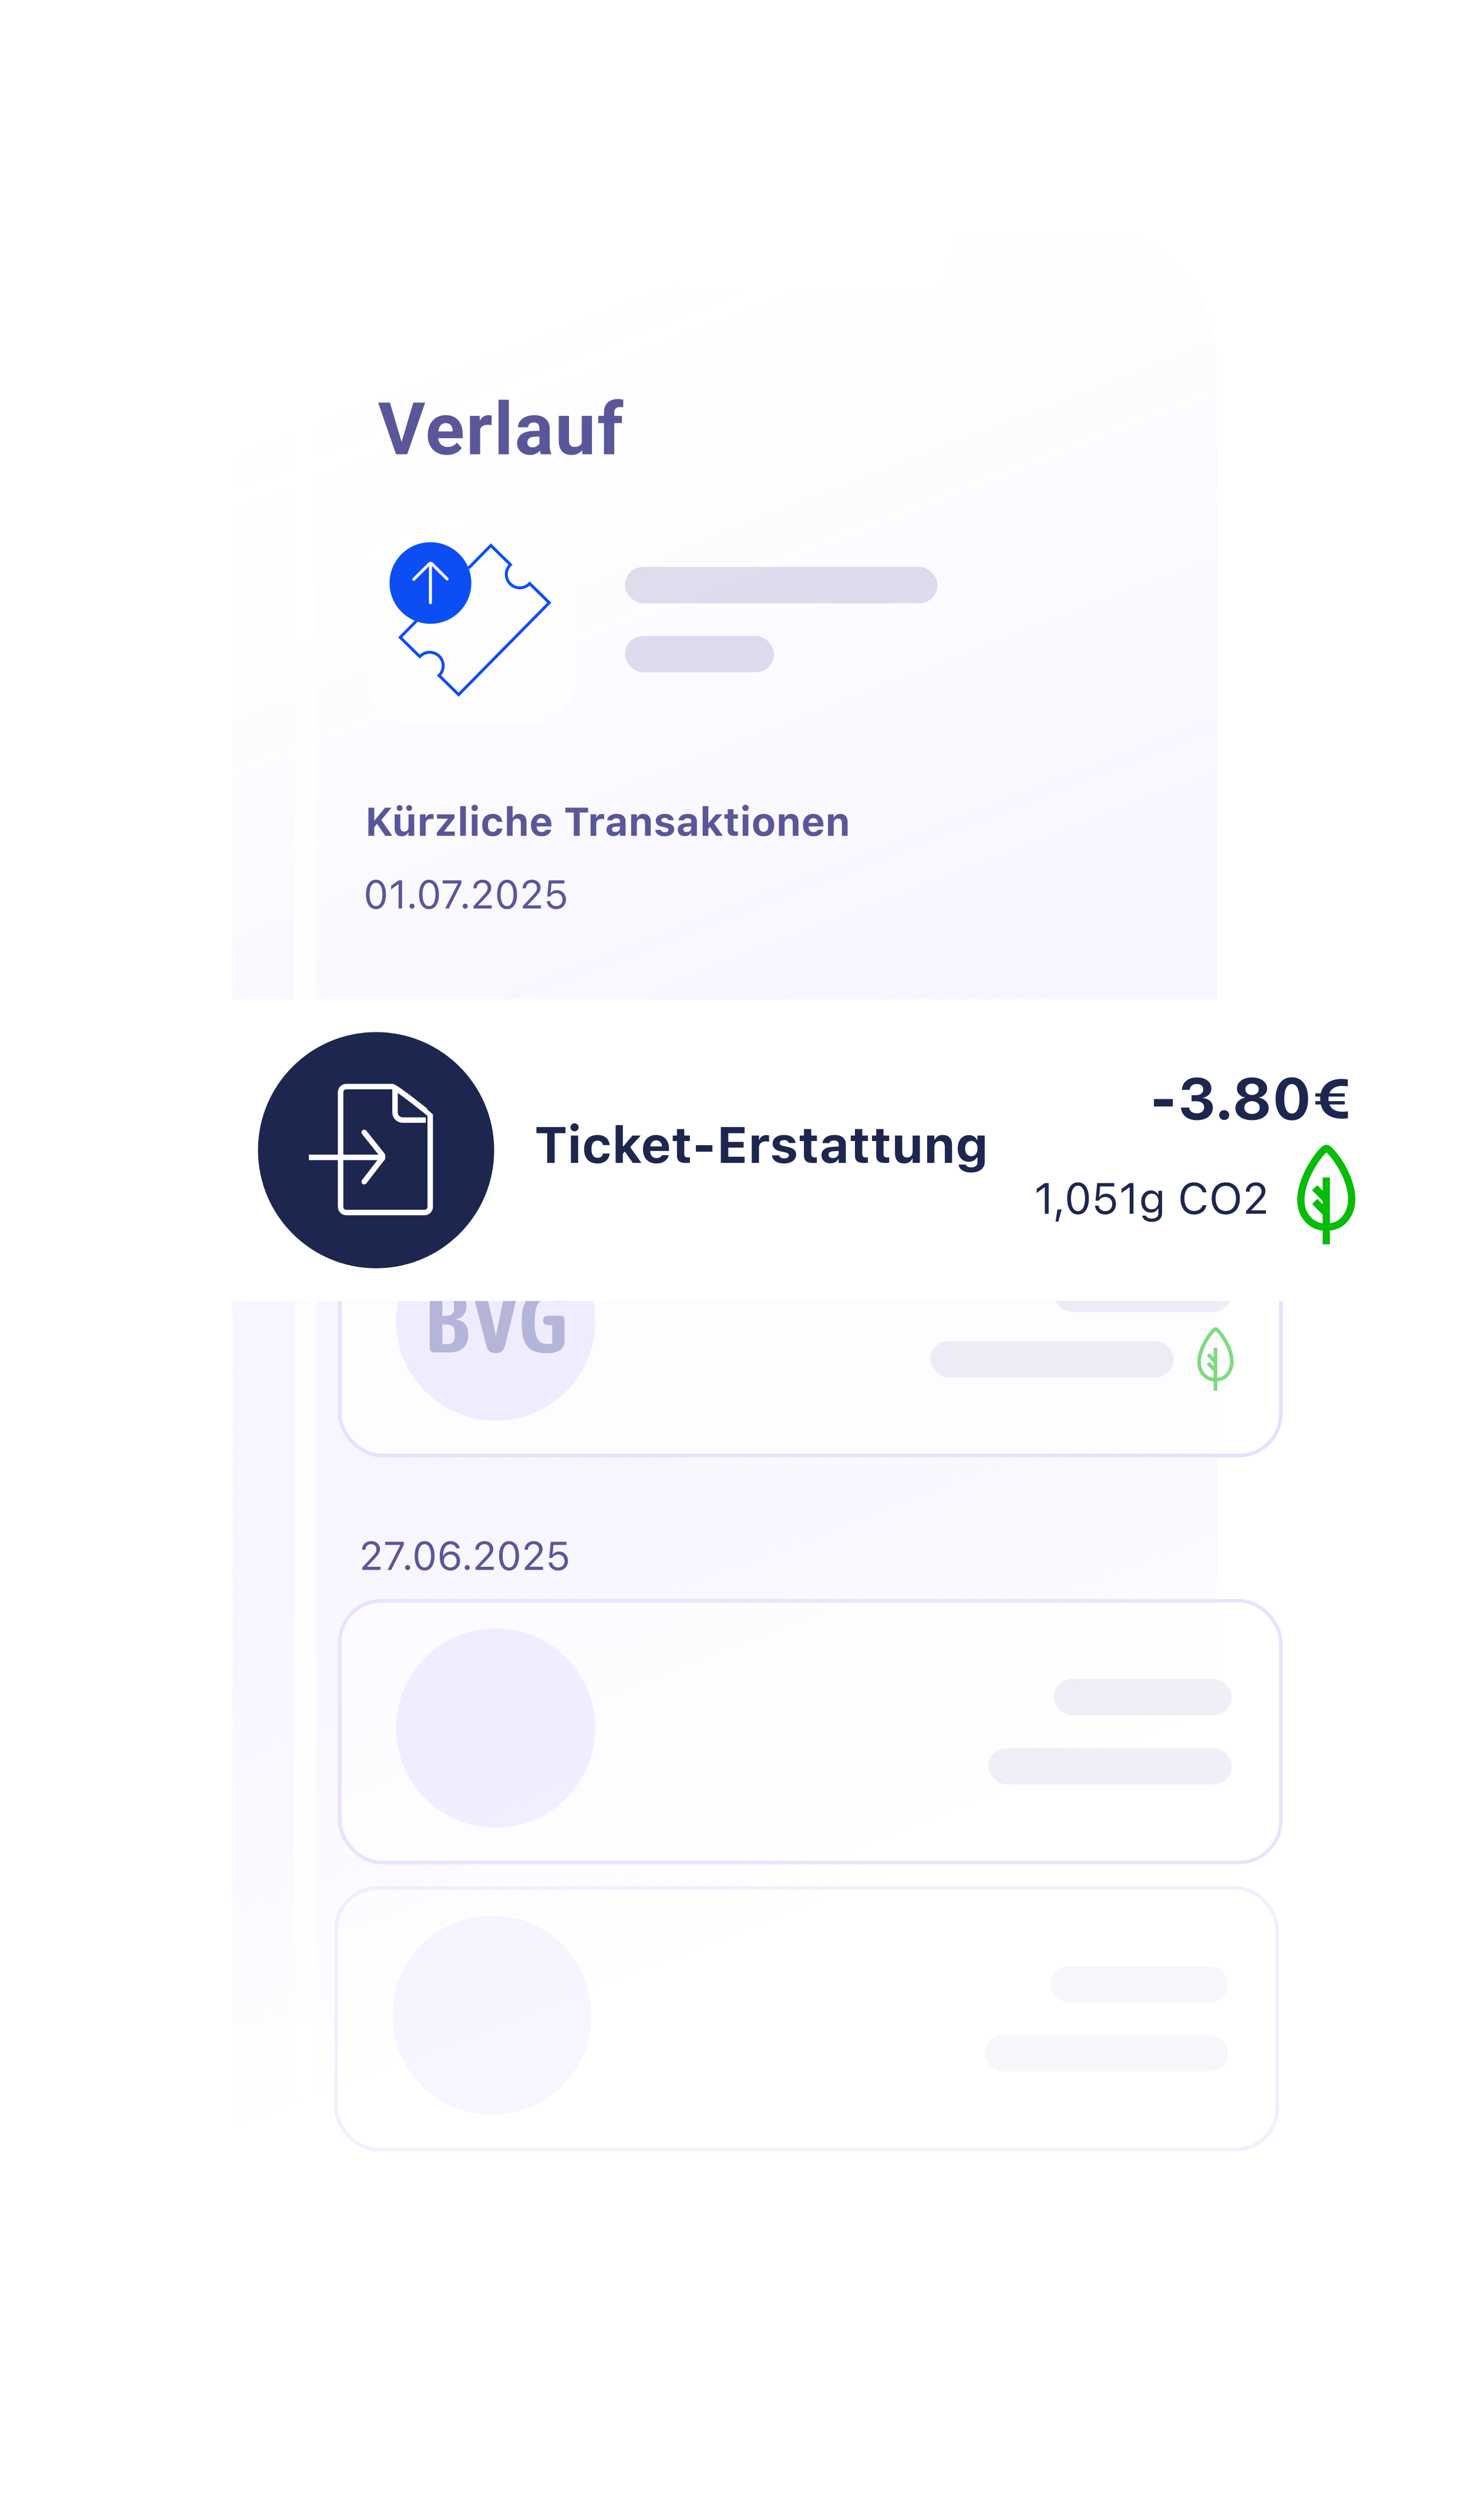 <?xml version="1.0" encoding="utf-8"?>
<svg xmlns="http://www.w3.org/2000/svg" fill="none" height="688" viewBox="0 0 404 688" width="404">
<g data-figma-bg-blur-radius="20" filter="url(#filter0_d_9075_24024)">
<path d="M87 93.812C87 72.377 100.923 55 118.098 55H326.902C344.077 55 358 72.377 358 93.812V576.188C358 597.623 344.077 615 326.902 615H118.098C100.923 615 87 597.623 87 576.188V93.812Z" fill="url(#paint0_linear_9075_24024)" fill-opacity="0.6" shape-rendering="crispEdges"/>
</g>
<path d="M110.396 122.031L113.746 110.781H117.008L112.057 125H109.908L110.396 122.031ZM107.311 110.781L110.65 122.031L111.158 125H108.99L104.068 110.781H107.311ZM122.994 125.195C122.173 125.195 121.438 125.065 120.787 124.805C120.136 124.538 119.582 124.17 119.127 123.701C118.677 123.232 118.332 122.689 118.091 122.07C117.851 121.445 117.73 120.781 117.73 120.078V119.688C117.73 118.887 117.844 118.154 118.072 117.49C118.3 116.826 118.625 116.25 119.048 115.762C119.478 115.273 119.999 114.899 120.611 114.639C121.223 114.372 121.913 114.238 122.681 114.238C123.43 114.238 124.094 114.362 124.673 114.609C125.253 114.857 125.738 115.208 126.129 115.664C126.526 116.12 126.825 116.667 127.027 117.305C127.229 117.936 127.33 118.639 127.33 119.414V120.586H118.931V118.711H124.566V118.496C124.566 118.105 124.494 117.757 124.351 117.451C124.214 117.139 124.006 116.891 123.726 116.709C123.446 116.527 123.088 116.436 122.652 116.436C122.281 116.436 121.962 116.517 121.695 116.68C121.428 116.842 121.21 117.07 121.041 117.363C120.878 117.656 120.754 118.001 120.67 118.398C120.591 118.789 120.552 119.219 120.552 119.688V120.078C120.552 120.501 120.611 120.892 120.728 121.25C120.852 121.608 121.024 121.917 121.246 122.178C121.474 122.438 121.747 122.64 122.066 122.783C122.392 122.926 122.759 122.998 123.17 122.998C123.677 122.998 124.149 122.9 124.586 122.705C125.028 122.503 125.409 122.201 125.728 121.797L127.095 123.281C126.874 123.6 126.571 123.906 126.187 124.199C125.81 124.492 125.354 124.733 124.82 124.922C124.286 125.104 123.677 125.195 122.994 125.195ZM132.144 116.738V125H129.331V114.434H131.978L132.144 116.738ZM135.327 114.365L135.279 116.973C135.142 116.953 134.976 116.937 134.78 116.924C134.592 116.904 134.419 116.895 134.263 116.895C133.866 116.895 133.521 116.947 133.228 117.051C132.941 117.148 132.7 117.295 132.505 117.49C132.316 117.686 132.173 117.923 132.075 118.203C131.984 118.483 131.932 118.802 131.919 119.16L131.353 118.984C131.353 118.301 131.421 117.673 131.558 117.1C131.695 116.52 131.893 116.016 132.154 115.586C132.42 115.156 132.746 114.824 133.13 114.59C133.514 114.355 133.954 114.238 134.448 114.238C134.605 114.238 134.764 114.251 134.927 114.277C135.09 114.297 135.223 114.326 135.327 114.365ZM140.024 110V125H137.202V110H140.024ZM148.452 122.617V117.91C148.452 117.572 148.396 117.282 148.286 117.041C148.175 116.794 148.002 116.602 147.768 116.465C147.54 116.328 147.244 116.26 146.879 116.26C146.567 116.26 146.297 116.315 146.069 116.426C145.841 116.53 145.665 116.683 145.541 116.885C145.418 117.08 145.356 117.311 145.356 117.578H142.543C142.543 117.129 142.648 116.702 142.856 116.299C143.064 115.895 143.367 115.54 143.764 115.234C144.161 114.922 144.633 114.678 145.18 114.502C145.733 114.326 146.352 114.238 147.036 114.238C147.856 114.238 148.585 114.375 149.223 114.648C149.861 114.922 150.362 115.332 150.727 115.879C151.098 116.426 151.284 117.109 151.284 117.93V122.451C151.284 123.031 151.319 123.506 151.391 123.877C151.463 124.242 151.567 124.561 151.704 124.834V125H148.862C148.725 124.714 148.621 124.355 148.549 123.926C148.484 123.49 148.452 123.053 148.452 122.617ZM148.823 118.564L148.842 120.156H147.27C146.899 120.156 146.577 120.199 146.303 120.283C146.03 120.368 145.805 120.488 145.629 120.645C145.454 120.794 145.323 120.97 145.239 121.172C145.161 121.374 145.121 121.595 145.121 121.836C145.121 122.077 145.177 122.295 145.287 122.49C145.398 122.679 145.558 122.829 145.766 122.939C145.974 123.044 146.218 123.096 146.498 123.096C146.922 123.096 147.289 123.011 147.602 122.842C147.914 122.673 148.155 122.464 148.325 122.217C148.5 121.969 148.592 121.735 148.598 121.514L149.34 122.705C149.236 122.972 149.093 123.249 148.911 123.535C148.735 123.822 148.51 124.092 148.237 124.346C147.963 124.593 147.635 124.798 147.25 124.961C146.866 125.117 146.411 125.195 145.883 125.195C145.213 125.195 144.604 125.062 144.057 124.795C143.517 124.521 143.087 124.147 142.768 123.672C142.455 123.19 142.299 122.643 142.299 122.031C142.299 121.478 142.403 120.986 142.612 120.557C142.82 120.127 143.126 119.766 143.53 119.473C143.94 119.173 144.451 118.949 145.063 118.799C145.675 118.643 146.385 118.564 147.192 118.564H148.823ZM160.102 122.471V114.434H162.914V125H160.268L160.102 122.471ZM160.414 120.303L161.244 120.283C161.244 120.986 161.163 121.641 161 122.246C160.837 122.845 160.593 123.366 160.268 123.809C159.942 124.245 159.532 124.587 159.037 124.834C158.542 125.075 157.96 125.195 157.289 125.195C156.775 125.195 156.299 125.124 155.863 124.98C155.434 124.831 155.062 124.6 154.75 124.287C154.444 123.968 154.203 123.561 154.027 123.066C153.858 122.565 153.773 121.963 153.773 121.26V114.434H156.586V121.279C156.586 121.592 156.622 121.855 156.693 122.07C156.771 122.285 156.879 122.461 157.016 122.598C157.152 122.734 157.312 122.832 157.494 122.891C157.683 122.949 157.891 122.979 158.119 122.979C158.699 122.979 159.154 122.861 159.486 122.627C159.825 122.393 160.062 122.074 160.199 121.67C160.342 121.26 160.414 120.804 160.414 120.303ZM169.046 125H166.214V113.496C166.214 112.695 166.371 112.021 166.683 111.475C167.002 110.921 167.448 110.505 168.021 110.225C168.601 109.938 169.287 109.795 170.082 109.795C170.342 109.795 170.593 109.814 170.834 109.854C171.074 109.886 171.309 109.928 171.537 109.98L171.507 112.1C171.384 112.067 171.254 112.044 171.117 112.031C170.98 112.018 170.821 112.012 170.638 112.012C170.3 112.012 170.01 112.07 169.769 112.188C169.535 112.298 169.356 112.464 169.232 112.686C169.108 112.907 169.046 113.177 169.046 113.496V125ZM171.156 114.434V116.426H164.642V114.434H171.156Z" fill="#59579A"/>
<path d="M326.53 49C346.952 49 363.508 69.37 363.508 94.498V569.502C363.508 594.63 346.952 615 326.53 615H117.978C97.555 615 81 594.63 81 569.502V94.498C81 69.37 97.555 49 117.978 49H326.53ZM264.626 56.279L261.101 76.622C260.768 78.539 259.105 79.939 257.159 79.939H188.828C186.883 79.939 185.219 78.539 184.887 76.622L181.361 56.279H117.978L117.176 56.292C100.392 56.815 86.916 73.72 86.916 94.498V569.502L86.927 570.488C87.345 590.812 100.658 607.193 117.176 607.708L117.978 607.721H326.53L327.332 607.708C343.85 607.193 357.162 590.812 357.581 570.488L357.592 569.502V94.498C357.592 73.72 344.116 56.815 327.332 56.292L326.53 56.279H264.626Z" fill="white" fill-opacity="0.8"/>
<rect fill="#706EB1" fill-opacity="0.22" height="10" rx="5" width="86" x="172" y="156"/>
<rect fill="#706EB1" fill-opacity="0.22" height="10" rx="5" width="41" x="172" y="175"/>
<path d="M102.902 227.755L102.843 225.73H103.101L105.964 222.25H107.769L104.841 225.768L103.875 226.584L102.902 227.755ZM101.382 230V222.25H103.004V230H101.382ZM106.023 230L103.687 226.573L104.852 225.51L107.967 230H106.023ZM110.615 230.124C110.175 230.124 109.804 230.038 109.503 229.866C109.206 229.694 108.982 229.443 108.832 229.114C108.682 228.781 108.606 228.38 108.606 227.911V224.086H110.175V227.551C110.175 227.97 110.257 228.287 110.422 228.501C110.59 228.716 110.861 228.824 111.233 228.824C111.426 228.824 111.596 228.793 111.743 228.732C111.894 228.668 112.019 228.578 112.119 228.464C112.219 228.349 112.295 228.211 112.345 228.05C112.398 227.886 112.425 227.703 112.425 227.502V224.086H113.994V230H112.425V229.087H112.329C112.239 229.302 112.114 229.488 111.953 229.646C111.792 229.799 111.598 229.918 111.373 230C111.147 230.082 110.895 230.124 110.615 230.124ZM109.976 223.141C109.75 223.141 109.557 223.064 109.396 222.91C109.238 222.753 109.16 222.561 109.16 222.335C109.16 222.113 109.238 221.925 109.396 221.771C109.557 221.614 109.75 221.535 109.976 221.535C110.198 221.535 110.388 221.614 110.545 221.771C110.707 221.925 110.787 222.113 110.787 222.335C110.787 222.561 110.707 222.753 110.545 222.91C110.388 223.064 110.198 223.141 109.976 223.141ZM112.603 223.141C112.381 223.141 112.189 223.064 112.028 222.91C111.87 222.753 111.792 222.561 111.792 222.335C111.792 222.113 111.87 221.925 112.028 221.771C112.189 221.614 112.381 221.535 112.603 221.535C112.828 221.535 113.02 221.614 113.177 221.771C113.338 221.925 113.419 222.113 113.419 222.335C113.419 222.561 113.338 222.753 113.177 222.91C113.02 223.064 112.828 223.141 112.603 223.141ZM115.567 230V224.086H117.136V225.005H117.232C117.329 224.683 117.506 224.434 117.764 224.258C118.022 224.079 118.342 223.99 118.726 223.99C118.833 223.99 118.937 223.997 119.037 224.011C119.141 224.026 119.232 224.043 119.311 224.065V225.435C119.193 225.406 119.073 225.384 118.951 225.37C118.833 225.352 118.713 225.343 118.591 225.343C118.294 225.343 118.036 225.399 117.818 225.51C117.599 225.617 117.431 225.771 117.313 225.972C117.195 226.172 117.136 226.412 117.136 226.691V230H115.567ZM120.224 230V229.098L123.237 225.365V225.268H120.267V224.086H125.09V225.085L122.249 228.722V228.818H125.16V230H120.224ZM126.643 230V221.825H128.211V230H126.643ZM129.844 230V224.086H131.412V230H129.844ZM130.633 223.179C130.393 223.179 130.186 223.095 130.01 222.926C129.835 222.754 129.747 222.549 129.747 222.309C129.747 222.065 129.835 221.859 130.01 221.691C130.186 221.519 130.393 221.433 130.633 221.433C130.877 221.433 131.084 221.519 131.256 221.691C131.428 221.859 131.514 222.065 131.514 222.309C131.514 222.549 131.428 222.754 131.256 222.926C131.084 223.095 130.877 223.179 130.633 223.179ZM135.596 230.124C134.98 230.124 134.456 230.004 134.022 229.764C133.593 229.52 133.265 229.169 133.04 228.711C132.814 228.249 132.701 227.69 132.701 227.035V227.024C132.701 226.373 132.814 225.819 133.04 225.365C133.265 224.91 133.593 224.563 134.022 224.323C134.456 224.079 134.98 223.958 135.596 223.958C136.119 223.958 136.568 224.047 136.944 224.226C137.32 224.405 137.618 224.658 137.836 224.983C138.054 225.309 138.187 225.692 138.233 226.133V226.149H136.778L136.772 226.138C136.719 225.852 136.593 225.623 136.396 225.451C136.203 225.275 135.938 225.188 135.602 225.188C135.322 225.188 135.084 225.259 134.887 225.402C134.694 225.542 134.547 225.748 134.447 226.02C134.347 226.292 134.296 226.627 134.296 227.024V227.035C134.296 227.433 134.347 227.771 134.447 228.05C134.551 228.326 134.699 228.535 134.893 228.679C135.086 228.822 135.322 228.894 135.602 228.894C135.924 228.894 136.182 228.818 136.375 228.668C136.568 228.518 136.699 228.292 136.767 227.991L136.778 227.975L138.228 227.97V228.007C138.171 228.433 138.033 228.806 137.814 229.125C137.596 229.443 137.301 229.69 136.928 229.866C136.556 230.038 136.112 230.124 135.596 230.124ZM139.512 230V221.825H141.08V225H141.177C141.313 224.677 141.524 224.423 141.811 224.237C142.097 224.051 142.451 223.958 142.874 223.958C143.314 223.958 143.683 224.045 143.98 224.221C144.281 224.393 144.509 224.643 144.663 224.973C144.82 225.302 144.899 225.703 144.899 226.176V230H143.331V226.53C143.331 226.111 143.243 225.794 143.067 225.58C142.892 225.365 142.618 225.257 142.246 225.257C142.006 225.257 141.798 225.313 141.623 225.424C141.451 225.531 141.316 225.683 141.22 225.88C141.127 226.077 141.08 226.31 141.08 226.579V230H139.512ZM149.019 230.124C148.421 230.124 147.905 230 147.472 229.753C147.042 229.502 146.711 229.148 146.478 228.689C146.245 228.231 146.129 227.685 146.129 227.051V227.046C146.129 226.419 146.243 225.875 146.473 225.413C146.705 224.951 147.033 224.593 147.456 224.339C147.882 224.085 148.381 223.958 148.954 223.958C149.531 223.958 150.028 224.081 150.447 224.328C150.866 224.575 151.188 224.921 151.414 225.365C151.64 225.809 151.752 226.33 151.752 226.928V227.417H146.913V226.434H151L150.265 227.363V226.734C150.265 226.38 150.209 226.084 150.098 225.848C149.991 225.612 149.84 225.435 149.647 225.316C149.457 225.195 149.235 225.134 148.981 225.134C148.73 225.134 148.507 225.196 148.31 225.322C148.116 225.444 147.962 225.624 147.848 225.864C147.737 226.101 147.681 226.391 147.681 226.734V227.368C147.681 227.701 147.737 227.986 147.848 228.222C147.959 228.458 148.116 228.639 148.32 228.765C148.524 228.89 148.768 228.953 149.051 228.953C149.28 228.953 149.475 228.919 149.636 228.851C149.797 228.783 149.926 228.704 150.023 228.614C150.123 228.521 150.191 228.437 150.227 228.362L150.243 228.33H151.704L151.693 228.383C151.647 228.569 151.563 228.765 151.441 228.969C151.319 229.169 151.151 229.357 150.936 229.533C150.725 229.708 150.46 229.851 150.141 229.962C149.826 230.07 149.452 230.124 149.019 230.124ZM157.908 230V223.587H155.582V222.25H161.855V223.587H159.53V230H157.908ZM162.521 230V224.086H164.09V225.005H164.187C164.283 224.683 164.46 224.434 164.718 224.258C164.976 224.079 165.297 223.99 165.68 223.99C165.787 223.99 165.891 223.997 165.991 224.011C166.095 224.026 166.186 224.043 166.265 224.065V225.435C166.147 225.406 166.027 225.384 165.905 225.37C165.787 225.352 165.667 225.343 165.545 225.343C165.248 225.343 164.99 225.399 164.772 225.51C164.554 225.617 164.385 225.771 164.267 225.972C164.149 226.172 164.09 226.412 164.09 226.691V230H162.521ZM168.816 230.091C168.444 230.091 168.111 230.02 167.817 229.876C167.527 229.73 167.3 229.524 167.135 229.259C166.971 228.99 166.888 228.677 166.888 228.319V228.308C166.888 227.954 166.976 227.649 167.151 227.395C167.33 227.141 167.59 226.942 167.93 226.799C168.274 226.652 168.691 226.564 169.182 226.536L171.384 226.401V227.357L169.418 227.486C169.081 227.504 168.831 227.576 168.666 227.701C168.501 227.826 168.419 227.997 168.419 228.211V228.222C168.419 228.448 168.505 228.625 168.677 228.754C168.849 228.883 169.071 228.947 169.343 228.947C169.586 228.947 169.803 228.899 169.993 228.802C170.182 228.706 170.333 228.575 170.444 228.41C170.555 228.242 170.61 228.054 170.61 227.846V225.961C170.61 225.703 170.524 225.506 170.353 225.37C170.184 225.23 169.939 225.161 169.617 225.161C169.334 225.161 169.103 225.209 168.924 225.306C168.748 225.399 168.63 225.533 168.569 225.708L168.559 225.73H167.108L167.114 225.682C167.157 225.334 167.287 225.032 167.506 224.774C167.728 224.516 168.025 224.316 168.397 224.172C168.773 224.029 169.208 223.958 169.703 223.958C170.225 223.958 170.669 224.038 171.035 224.199C171.4 224.357 171.677 224.586 171.867 224.887C172.061 225.184 172.157 225.542 172.157 225.961V230H170.61V229.216H170.514C170.413 229.398 170.279 229.556 170.111 229.688C169.946 229.817 169.753 229.918 169.531 229.989C169.312 230.057 169.074 230.091 168.816 230.091ZM173.693 230V224.086H175.262V225H175.358C175.494 224.677 175.706 224.423 175.992 224.237C176.279 224.051 176.633 223.958 177.056 223.958C177.715 223.958 178.216 224.151 178.56 224.538C178.907 224.921 179.081 225.467 179.081 226.176V230H177.512V226.53C177.512 226.111 177.424 225.794 177.249 225.58C177.074 225.365 176.8 225.257 176.427 225.257C176.187 225.257 175.98 225.313 175.804 225.424C175.632 225.531 175.498 225.683 175.401 225.88C175.308 226.077 175.262 226.31 175.262 226.579V230H173.693ZM182.953 230.124C182.416 230.124 181.958 230.05 181.578 229.903C181.202 229.753 180.907 229.547 180.692 229.286C180.481 229.024 180.357 228.725 180.321 228.389L180.316 228.367H181.857L181.868 228.389C181.933 228.571 182.054 228.722 182.233 228.84C182.416 228.958 182.661 229.017 182.969 229.017C183.17 229.017 183.345 228.99 183.496 228.937C183.646 228.879 183.764 228.802 183.85 228.706C183.936 228.609 183.979 228.496 183.979 228.367V228.356C183.979 228.199 183.915 228.068 183.786 227.964C183.657 227.861 183.442 227.775 183.141 227.707L182.153 227.497C181.777 227.418 181.464 227.304 181.213 227.153C180.962 226.999 180.774 226.811 180.649 226.589C180.527 226.367 180.466 226.11 180.466 225.816V225.811C180.466 225.438 180.568 225.114 180.772 224.838C180.98 224.559 181.268 224.342 181.637 224.188C182.01 224.035 182.441 223.958 182.932 223.958C183.447 223.958 183.886 224.036 184.248 224.194C184.609 224.348 184.887 224.556 185.08 224.817C185.277 225.075 185.386 225.363 185.408 225.682V225.703H183.952L183.947 225.676C183.904 225.515 183.796 225.374 183.625 225.252C183.453 225.127 183.22 225.064 182.926 225.064C182.747 225.064 182.588 225.091 182.448 225.145C182.309 225.198 182.198 225.273 182.115 225.37C182.036 225.467 181.997 225.581 181.997 225.714V225.719C181.997 225.823 182.024 225.914 182.078 225.993C182.131 226.072 182.219 226.14 182.341 226.197C182.463 226.255 182.625 226.306 182.83 226.353L183.812 226.562C184.403 226.691 184.84 226.885 185.123 227.143C185.406 227.4 185.547 227.748 185.547 228.185V228.19C185.547 228.58 185.436 228.92 185.214 229.21C184.992 229.5 184.686 229.726 184.296 229.887C183.906 230.045 183.458 230.124 182.953 230.124ZM188.442 230.091C188.07 230.091 187.737 230.02 187.443 229.876C187.153 229.73 186.926 229.524 186.761 229.259C186.597 228.99 186.514 228.677 186.514 228.319V228.308C186.514 227.954 186.602 227.649 186.777 227.395C186.956 227.141 187.216 226.942 187.556 226.799C187.9 226.652 188.317 226.564 188.808 226.536L191.01 226.401V227.357L189.044 227.486C188.707 227.504 188.457 227.576 188.292 227.701C188.127 227.826 188.045 227.997 188.045 228.211V228.222C188.045 228.448 188.131 228.625 188.303 228.754C188.475 228.883 188.697 228.947 188.969 228.947C189.212 228.947 189.429 228.899 189.619 228.802C189.808 228.706 189.959 228.575 190.07 228.41C190.181 228.242 190.236 228.054 190.236 227.846V225.961C190.236 225.703 190.15 225.506 189.979 225.37C189.81 225.23 189.565 225.161 189.243 225.161C188.96 225.161 188.729 225.209 188.55 225.306C188.374 225.399 188.256 225.533 188.195 225.708L188.185 225.73H186.734L186.74 225.682C186.783 225.334 186.913 225.032 187.132 224.774C187.354 224.516 187.651 224.316 188.023 224.172C188.399 224.029 188.834 223.958 189.329 223.958C189.851 223.958 190.295 224.038 190.661 224.199C191.026 224.357 191.303 224.586 191.493 224.887C191.687 225.184 191.783 225.542 191.783 225.961V230H190.236V229.216H190.14C190.039 229.398 189.905 229.556 189.737 229.688C189.572 229.817 189.379 229.918 189.157 229.989C188.938 230.057 188.7 230.091 188.442 230.091ZM193.373 230V221.825H194.941V230H193.373ZM197.095 230L195.28 227.433L196.451 226.493L198.948 230H197.095ZM194.834 228.131L194.78 226.423H195.038L197.015 224.086H198.792L196.359 226.772L195.521 227.4L194.834 228.131ZM202.284 230.021C201.568 230.021 201.052 229.896 200.737 229.646C200.422 229.391 200.264 228.978 200.264 228.405V225.268H199.351V224.086H200.264V222.674H201.849V224.086H203.068V225.268H201.849V228.045C201.849 228.31 201.908 228.505 202.026 228.63C202.148 228.752 202.341 228.813 202.606 228.813C202.706 228.813 202.789 228.811 202.853 228.808C202.921 228.8 202.993 228.793 203.068 228.786V229.952C202.971 229.97 202.855 229.986 202.719 230C202.583 230.014 202.438 230.021 202.284 230.021ZM204.384 230V224.086H205.952V230H204.384ZM205.173 223.179C204.933 223.179 204.726 223.095 204.55 222.926C204.375 222.754 204.287 222.549 204.287 222.309C204.287 222.065 204.375 221.859 204.55 221.691C204.726 221.519 204.933 221.433 205.173 221.433C205.417 221.433 205.625 221.519 205.796 221.691C205.968 221.859 206.054 222.065 206.054 222.309C206.054 222.549 205.968 222.754 205.796 222.926C205.625 223.095 205.417 223.179 205.173 223.179ZM210.158 230.124C209.553 230.124 209.032 230.002 208.595 229.758C208.158 229.511 207.823 229.159 207.59 228.7C207.358 228.238 207.241 227.687 207.241 227.046V227.035C207.241 226.398 207.359 225.85 207.596 225.392C207.832 224.933 208.167 224.581 208.6 224.333C209.037 224.083 209.556 223.958 210.158 223.958C210.759 223.958 211.277 224.081 211.71 224.328C212.147 224.575 212.483 224.93 212.72 225.392C212.956 225.85 213.074 226.398 213.074 227.035V227.046C213.074 227.687 212.958 228.238 212.725 228.7C212.492 229.159 212.158 229.511 211.721 229.758C211.287 230.002 210.766 230.124 210.158 230.124ZM210.158 228.894C210.437 228.894 210.673 228.82 210.867 228.673C211.06 228.527 211.209 228.315 211.312 228.04C211.416 227.764 211.468 227.433 211.468 227.046V227.035C211.468 226.648 211.416 226.319 211.312 226.047C211.209 225.771 211.058 225.56 210.861 225.413C210.668 225.263 210.433 225.188 210.158 225.188C209.882 225.188 209.646 225.263 209.449 225.413C209.255 225.56 209.107 225.771 209.003 226.047C208.899 226.319 208.847 226.648 208.847 227.035V227.046C208.847 227.436 208.897 227.769 208.998 228.045C209.101 228.321 209.25 228.532 209.443 228.679C209.64 228.822 209.878 228.894 210.158 228.894ZM214.353 230V224.086H215.921V225H216.018C216.154 224.677 216.365 224.423 216.651 224.237C216.938 224.051 217.292 223.958 217.715 223.958C218.374 223.958 218.875 224.151 219.219 224.538C219.566 224.921 219.74 225.467 219.74 226.176V230H218.171V226.53C218.171 226.111 218.084 225.794 217.908 225.58C217.733 225.365 217.459 225.257 217.086 225.257C216.847 225.257 216.639 225.313 216.463 225.424C216.292 225.531 216.157 225.683 216.061 225.88C215.967 226.077 215.921 226.31 215.921 226.579V230H214.353ZM223.859 230.124C223.261 230.124 222.746 230 222.312 229.753C221.883 229.502 221.552 229.148 221.319 228.689C221.086 228.231 220.97 227.685 220.97 227.051V227.046C220.97 226.419 221.084 225.875 221.313 225.413C221.546 224.951 221.874 224.593 222.296 224.339C222.722 224.085 223.222 223.958 223.795 223.958C224.371 223.958 224.869 224.081 225.288 224.328C225.707 224.575 226.029 224.921 226.255 225.365C226.48 225.809 226.593 226.33 226.593 226.928V227.417H221.754V226.434H225.841L225.105 227.363V226.734C225.105 226.38 225.05 226.084 224.939 225.848C224.832 225.612 224.681 225.435 224.488 225.316C224.298 225.195 224.076 225.134 223.822 225.134C223.571 225.134 223.347 225.196 223.15 225.322C222.957 225.444 222.803 225.624 222.688 225.864C222.577 226.101 222.522 226.391 222.522 226.734V227.368C222.522 227.701 222.577 227.986 222.688 228.222C222.799 228.458 222.957 228.639 223.161 228.765C223.365 228.89 223.609 228.953 223.892 228.953C224.121 228.953 224.316 228.919 224.477 228.851C224.638 228.783 224.767 228.704 224.864 228.614C224.964 228.521 225.032 228.437 225.068 228.362L225.084 228.33H226.545L226.534 228.383C226.488 228.569 226.403 228.765 226.282 228.969C226.16 229.169 225.992 229.357 225.777 229.533C225.566 229.708 225.301 229.851 224.982 229.962C224.667 230.07 224.293 230.124 223.859 230.124ZM227.877 230V224.086H229.445V225H229.542C229.678 224.677 229.889 224.423 230.176 224.237C230.462 224.051 230.817 223.958 231.239 223.958C231.898 223.958 232.399 224.151 232.743 224.538C233.09 224.921 233.264 225.467 233.264 226.176V230H231.696V226.53C231.696 226.111 231.608 225.794 231.433 225.58C231.257 225.365 230.983 225.257 230.611 225.257C230.371 225.257 230.163 225.313 229.988 225.424C229.816 225.531 229.682 225.683 229.585 225.88C229.492 226.077 229.445 226.31 229.445 226.579V230H227.877Z" fill="#59579A"/>
<path d="M103.459 250.183C102.886 250.183 102.396 250.018 101.987 249.688C101.583 249.359 101.271 248.892 101.053 248.287C100.834 247.678 100.725 246.958 100.725 246.127V246.117C100.725 245.286 100.834 244.568 101.053 243.963C101.271 243.358 101.583 242.89 101.987 242.561C102.396 242.232 102.886 242.067 103.459 242.067C104.032 242.067 104.522 242.232 104.931 242.561C105.339 242.89 105.652 243.358 105.871 243.963C106.093 244.568 106.204 245.286 106.204 246.117V246.127C106.204 246.958 106.093 247.678 105.871 248.287C105.652 248.892 105.339 249.359 104.931 249.688C104.522 250.018 104.032 250.183 103.459 250.183ZM103.459 249.339C103.831 249.339 104.148 249.209 104.41 248.947C104.675 248.686 104.877 248.315 105.017 247.835C105.16 247.356 105.231 246.786 105.231 246.127V246.117C105.231 245.458 105.16 244.89 105.017 244.414C104.877 243.934 104.675 243.565 104.41 243.308C104.148 243.046 103.831 242.916 103.459 242.916C103.09 242.916 102.773 243.046 102.508 243.308C102.247 243.565 102.046 243.934 101.907 244.414C101.767 244.89 101.697 245.458 101.697 246.117V246.127C101.697 246.786 101.767 247.356 101.907 247.835C102.046 248.315 102.247 248.686 102.508 248.947C102.773 249.209 103.09 249.339 103.459 249.339ZM109.689 250V243.324H109.604L107.632 244.752V243.732L109.695 242.25H110.656V250H109.689ZM113.396 250.054C113.206 250.054 113.041 249.986 112.901 249.85C112.765 249.71 112.697 249.545 112.697 249.355C112.697 249.162 112.765 248.997 112.901 248.861C113.041 248.725 113.206 248.657 113.396 248.657C113.589 248.657 113.754 248.725 113.89 248.861C114.026 248.997 114.094 249.162 114.094 249.355C114.094 249.545 114.026 249.71 113.89 249.85C113.754 249.986 113.589 250.054 113.396 250.054ZM118.058 250.183C117.485 250.183 116.994 250.018 116.586 249.688C116.181 249.359 115.87 248.892 115.651 248.287C115.433 247.678 115.324 246.958 115.324 246.127V246.117C115.324 245.286 115.433 244.568 115.651 243.963C115.87 243.358 116.181 242.89 116.586 242.561C116.994 242.232 117.485 242.067 118.058 242.067C118.631 242.067 119.121 242.232 119.529 242.561C119.938 242.89 120.251 243.358 120.469 243.963C120.691 244.568 120.802 245.286 120.802 246.117V246.127C120.802 246.958 120.691 247.678 120.469 248.287C120.251 248.892 119.938 249.359 119.529 249.688C119.121 250.018 118.631 250.183 118.058 250.183ZM118.058 249.339C118.43 249.339 118.747 249.209 119.008 248.947C119.273 248.686 119.476 248.315 119.615 247.835C119.758 247.356 119.83 246.786 119.83 246.127V246.117C119.83 245.458 119.758 244.89 119.615 244.414C119.476 243.934 119.273 243.565 119.008 243.308C118.747 243.046 118.43 242.916 118.058 242.916C117.689 242.916 117.372 243.046 117.107 243.308C116.846 243.565 116.645 243.934 116.505 244.414C116.366 244.89 116.296 245.458 116.296 246.117V246.127C116.296 246.786 116.366 247.356 116.505 247.835C116.645 248.315 116.846 248.686 117.107 248.947C117.372 249.209 117.689 249.339 118.058 249.339ZM122.5 250L125.98 243.189V243.114H121.833V242.25H126.963V243.146L123.515 250H122.5ZM128.026 250.054C127.837 250.054 127.672 249.986 127.532 249.85C127.396 249.71 127.328 249.545 127.328 249.355C127.328 249.162 127.396 248.997 127.532 248.861C127.672 248.725 127.837 248.657 128.026 248.657C128.22 248.657 128.384 248.725 128.521 248.861C128.657 248.997 128.725 249.162 128.725 249.355C128.725 249.545 128.657 249.71 128.521 249.85C128.384 249.986 128.22 250.054 128.026 250.054ZM130.309 250V249.334L132.93 246.498C133.26 246.14 133.517 245.845 133.704 245.612C133.89 245.375 134.021 245.162 134.096 244.973C134.171 244.783 134.208 244.575 134.208 244.35V244.339C134.208 244.067 134.149 243.823 134.031 243.608C133.913 243.394 133.745 243.223 133.526 243.098C133.308 242.973 133.047 242.91 132.742 242.91C132.434 242.91 132.164 242.975 131.931 243.104C131.698 243.229 131.518 243.406 131.389 243.635C131.26 243.861 131.195 244.126 131.195 244.43L131.19 244.441L130.266 244.436L130.255 244.43C130.259 243.972 130.37 243.565 130.588 243.211C130.807 242.853 131.108 242.574 131.491 242.373C131.874 242.169 132.312 242.067 132.807 242.067C133.258 242.067 133.664 242.162 134.026 242.352C134.388 242.538 134.672 242.794 134.88 243.12C135.091 243.445 135.197 243.818 135.197 244.237V244.248C135.197 244.541 135.145 244.824 135.041 245.096C134.941 245.368 134.762 245.671 134.504 246.004C134.246 246.333 133.883 246.74 133.414 247.223L131.41 249.291L131.652 248.845V249.291L131.416 249.13H135.326V250H130.309ZM139.542 250.183C138.969 250.183 138.479 250.018 138.07 249.688C137.666 249.359 137.354 248.892 137.136 248.287C136.917 247.678 136.808 246.958 136.808 246.127V246.117C136.808 245.286 136.917 244.568 137.136 243.963C137.354 243.358 137.666 242.89 138.07 242.561C138.479 242.232 138.969 242.067 139.542 242.067C140.115 242.067 140.605 242.232 141.014 242.561C141.422 242.89 141.735 243.358 141.954 243.963C142.176 244.568 142.287 245.286 142.287 246.117V246.127C142.287 246.958 142.176 247.678 141.954 248.287C141.735 248.892 141.422 249.359 141.014 249.688C140.605 250.018 140.115 250.183 139.542 250.183ZM139.542 249.339C139.914 249.339 140.231 249.209 140.493 248.947C140.758 248.686 140.96 248.315 141.1 247.835C141.243 247.356 141.314 246.786 141.314 246.127V246.117C141.314 245.458 141.243 244.89 141.1 244.414C140.96 243.934 140.758 243.565 140.493 243.308C140.231 243.046 139.914 242.916 139.542 242.916C139.173 242.916 138.856 243.046 138.591 243.308C138.33 243.565 138.129 243.934 137.99 244.414C137.85 244.89 137.78 245.458 137.78 246.117V246.127C137.78 246.786 137.85 247.356 137.99 247.835C138.129 248.315 138.33 248.686 138.591 248.947C138.856 249.209 139.173 249.339 139.542 249.339ZM143.876 250V249.334L146.498 246.498C146.827 246.14 147.085 245.845 147.271 245.612C147.457 245.375 147.588 245.162 147.663 244.973C147.738 244.783 147.776 244.575 147.776 244.35V244.339C147.776 244.067 147.717 243.823 147.599 243.608C147.48 243.394 147.312 243.223 147.094 243.098C146.875 242.973 146.614 242.91 146.31 242.91C146.002 242.91 145.731 242.975 145.499 243.104C145.266 243.229 145.085 243.406 144.956 243.635C144.827 243.861 144.763 244.126 144.763 244.43L144.757 244.441L143.833 244.436L143.823 244.43C143.826 243.972 143.937 243.565 144.156 243.211C144.374 242.853 144.675 242.574 145.058 242.373C145.441 242.169 145.88 242.067 146.374 242.067C146.825 242.067 147.232 242.162 147.593 242.352C147.955 242.538 148.24 242.794 148.447 243.12C148.659 243.445 148.764 243.818 148.764 244.237V244.248C148.764 244.541 148.712 244.824 148.608 245.096C148.508 245.368 148.329 245.671 148.071 246.004C147.813 246.333 147.45 246.74 146.981 247.223L144.978 249.291L145.219 248.845V249.291L144.983 249.13H148.893V250H143.876ZM153.061 250.183C152.581 250.183 152.153 250.088 151.777 249.898C151.401 249.708 151.099 249.45 150.87 249.125C150.644 248.795 150.512 248.424 150.472 248.013L150.467 247.954H151.396L151.401 247.997C151.434 248.244 151.523 248.469 151.67 248.673C151.82 248.874 152.015 249.033 152.255 249.151C152.499 249.27 152.771 249.329 153.072 249.329C153.416 249.329 153.718 249.253 153.979 249.103C154.241 248.949 154.445 248.738 154.592 248.469C154.739 248.201 154.812 247.893 154.812 247.545V247.535C154.812 247.191 154.737 246.887 154.586 246.622C154.44 246.353 154.237 246.144 153.979 245.993C153.722 245.843 153.424 245.768 153.088 245.768C152.83 245.768 152.592 245.807 152.374 245.886C152.159 245.965 151.967 246.083 151.799 246.24C151.731 246.305 151.666 246.375 151.605 246.45C151.548 246.525 151.494 246.609 151.444 246.702H150.606L151.015 242.25H155.328V243.114H151.777L151.514 245.735H151.6C151.715 245.56 151.856 245.413 152.024 245.295C152.193 245.177 152.381 245.087 152.588 245.026C152.8 244.962 153.022 244.93 153.254 244.93C153.741 244.93 154.173 245.042 154.549 245.268C154.925 245.49 155.22 245.796 155.435 246.187C155.65 246.573 155.757 247.017 155.757 247.519V247.529C155.757 248.049 155.641 248.509 155.408 248.91C155.179 249.307 154.862 249.619 154.458 249.844C154.053 250.07 153.587 250.183 153.061 250.183Z" fill="#59579A"/>
<path d="M99.696 432V431.334L102.317 428.498C102.646 428.14 102.904 427.845 103.09 427.612C103.277 427.375 103.407 427.162 103.482 426.973C103.558 426.783 103.595 426.575 103.595 426.35V426.339C103.595 426.067 103.536 425.823 103.418 425.608C103.3 425.394 103.132 425.223 102.913 425.098C102.695 424.973 102.433 424.91 102.129 424.91C101.821 424.91 101.551 424.975 101.318 425.104C101.085 425.229 100.904 425.406 100.775 425.635C100.646 425.861 100.582 426.126 100.582 426.43L100.577 426.441L99.653 426.436L99.642 426.43C99.646 425.972 99.757 425.565 99.975 425.211C100.194 424.853 100.494 424.574 100.877 424.373C101.261 424.169 101.699 424.067 102.193 424.067C102.645 424.067 103.051 424.162 103.413 424.352C103.774 424.538 104.059 424.794 104.267 425.12C104.478 425.445 104.583 425.818 104.583 426.237V426.248C104.583 426.541 104.532 426.824 104.428 427.096C104.327 427.368 104.148 427.671 103.891 428.004C103.633 428.333 103.269 428.74 102.8 429.223L100.797 431.291L101.039 430.845V431.291L100.802 431.13H104.712V432H99.696ZM106.657 432L110.137 425.189V425.114H105.991V424.25H111.12V425.146L107.672 432H106.657ZM112.184 432.054C111.994 432.054 111.829 431.986 111.689 431.85C111.553 431.71 111.485 431.545 111.485 431.355C111.485 431.162 111.553 430.997 111.689 430.861C111.829 430.725 111.994 430.657 112.184 430.657C112.377 430.657 112.542 430.725 112.678 430.861C112.814 430.997 112.882 431.162 112.882 431.355C112.882 431.545 112.814 431.71 112.678 431.85C112.542 431.986 112.377 432.054 112.184 432.054ZM116.846 432.183C116.273 432.183 115.782 432.018 115.374 431.688C114.969 431.359 114.658 430.892 114.439 430.287C114.221 429.678 114.112 428.958 114.112 428.127V428.117C114.112 427.286 114.221 426.568 114.439 425.963C114.658 425.358 114.969 424.89 115.374 424.561C115.782 424.232 116.273 424.067 116.846 424.067C117.419 424.067 117.909 424.232 118.317 424.561C118.726 424.89 119.039 425.358 119.257 425.963C119.479 426.568 119.59 427.286 119.59 428.117V428.127C119.59 428.958 119.479 429.678 119.257 430.287C119.039 430.892 118.726 431.359 118.317 431.688C117.909 432.018 117.419 432.183 116.846 432.183ZM116.846 431.339C117.218 431.339 117.535 431.209 117.796 430.947C118.061 430.686 118.264 430.315 118.403 429.835C118.547 429.356 118.618 428.786 118.618 428.127V428.117C118.618 427.458 118.547 426.89 118.403 426.414C118.264 425.934 118.061 425.565 117.796 425.308C117.535 425.046 117.218 424.916 116.846 424.916C116.477 424.916 116.16 425.046 115.895 425.308C115.634 425.565 115.433 425.934 115.293 426.414C115.154 426.89 115.084 427.458 115.084 428.117V428.127C115.084 428.786 115.154 429.356 115.293 429.835C115.433 430.315 115.634 430.686 115.895 430.947C116.16 431.209 116.477 431.339 116.846 431.339ZM123.919 432.183C123.565 432.183 123.214 432.115 122.867 431.979C122.523 431.842 122.21 431.622 121.927 431.318C121.647 431.014 121.424 430.612 121.255 430.115C121.087 429.613 121.003 428.998 121.003 428.267V428.256C121.003 427.375 121.121 426.624 121.357 426C121.594 425.374 121.934 424.896 122.378 424.566C122.822 424.233 123.357 424.067 123.984 424.067C124.417 424.067 124.807 424.147 125.155 424.309C125.506 424.466 125.798 424.688 126.03 424.975C126.267 425.257 126.428 425.59 126.514 425.974L126.53 426.043H125.558L125.536 425.984C125.457 425.766 125.345 425.58 125.198 425.426C125.055 425.268 124.879 425.146 124.671 425.061C124.467 424.975 124.235 424.932 123.973 424.932C123.504 424.932 123.123 425.069 122.829 425.345C122.535 425.617 122.317 425.981 122.174 426.436C122.034 426.887 121.954 427.383 121.932 427.923C121.929 427.97 121.927 428.018 121.927 428.068C121.927 428.115 121.927 428.163 121.927 428.213L122.158 429.502C122.158 429.843 122.235 430.151 122.389 430.426C122.546 430.702 122.757 430.922 123.022 431.087C123.287 431.248 123.583 431.329 123.909 431.329C124.235 431.329 124.53 431.25 124.795 431.092C125.06 430.931 125.269 430.715 125.423 430.442C125.581 430.17 125.66 429.868 125.66 429.535V429.524C125.66 429.18 125.584 428.876 125.434 428.611C125.287 428.342 125.083 428.133 124.822 427.982C124.56 427.828 124.261 427.751 123.925 427.751C123.592 427.751 123.291 427.827 123.022 427.977C122.757 428.127 122.546 428.335 122.389 428.6C122.235 428.861 122.158 429.16 122.158 429.497V429.502H121.841V428.106H122.029C122.125 427.895 122.269 427.698 122.458 427.515C122.648 427.333 122.881 427.186 123.157 427.075C123.432 426.964 123.744 426.908 124.091 426.908C124.578 426.908 125.013 427.021 125.396 427.247C125.78 427.472 126.08 427.78 126.299 428.17C126.521 428.561 126.632 429.005 126.632 429.502V429.513C126.632 430.029 126.514 430.487 126.277 430.888C126.045 431.289 125.724 431.606 125.316 431.839C124.908 432.068 124.442 432.183 123.919 432.183ZM128.576 432.054C128.386 432.054 128.222 431.986 128.082 431.85C127.946 431.71 127.878 431.545 127.878 431.355C127.878 431.162 127.946 430.997 128.082 430.861C128.222 430.725 128.386 430.657 128.576 430.657C128.77 430.657 128.934 430.725 129.07 430.861C129.206 430.997 129.274 431.162 129.274 431.355C129.274 431.545 129.206 431.71 129.07 431.85C128.934 431.986 128.77 432.054 128.576 432.054ZM130.859 432V431.334L133.48 428.498C133.809 428.14 134.067 427.845 134.253 427.612C134.44 427.375 134.57 427.162 134.646 426.973C134.721 426.783 134.758 426.575 134.758 426.35V426.339C134.758 426.067 134.699 425.823 134.581 425.608C134.463 425.394 134.295 425.223 134.076 425.098C133.858 424.973 133.596 424.91 133.292 424.91C132.984 424.91 132.714 424.975 132.481 425.104C132.248 425.229 132.067 425.406 131.938 425.635C131.81 425.861 131.745 426.126 131.745 426.43L131.74 426.441L130.816 426.436L130.805 426.43C130.809 425.972 130.92 425.565 131.138 425.211C131.357 424.853 131.657 424.574 132.041 424.373C132.424 424.169 132.862 424.067 133.356 424.067C133.808 424.067 134.214 424.162 134.576 424.352C134.937 424.538 135.222 424.794 135.43 425.12C135.641 425.445 135.747 425.818 135.747 426.237V426.248C135.747 426.541 135.695 426.824 135.591 427.096C135.491 427.368 135.312 427.671 135.054 428.004C134.796 428.333 134.432 428.74 133.963 429.223L131.96 431.291L132.202 430.845V431.291L131.965 431.13H135.875V432H130.859ZM140.092 432.183C139.519 432.183 139.028 432.018 138.62 431.688C138.215 431.359 137.904 430.892 137.686 430.287C137.467 429.678 137.358 428.958 137.358 428.127V428.117C137.358 427.286 137.467 426.568 137.686 425.963C137.904 425.358 138.215 424.89 138.62 424.561C139.028 424.232 139.519 424.067 140.092 424.067C140.665 424.067 141.155 424.232 141.563 424.561C141.972 424.89 142.285 425.358 142.503 425.963C142.725 426.568 142.836 427.286 142.836 428.117V428.127C142.836 428.958 142.725 429.678 142.503 430.287C142.285 430.892 141.972 431.359 141.563 431.688C141.155 432.018 140.665 432.183 140.092 432.183ZM140.092 431.339C140.464 431.339 140.781 431.209 141.042 430.947C141.307 430.686 141.51 430.315 141.649 429.835C141.793 429.356 141.864 428.786 141.864 428.127V428.117C141.864 427.458 141.793 426.89 141.649 426.414C141.51 425.934 141.307 425.565 141.042 425.308C140.781 425.046 140.464 424.916 140.092 424.916C139.723 424.916 139.406 425.046 139.141 425.308C138.88 425.565 138.679 425.934 138.54 426.414C138.4 426.89 138.33 427.458 138.33 428.117V428.127C138.33 428.786 138.4 429.356 138.54 429.835C138.679 430.315 138.88 430.686 139.141 430.947C139.406 431.209 139.723 431.339 140.092 431.339ZM144.426 432V431.334L147.047 428.498C147.377 428.14 147.635 427.845 147.821 427.612C148.007 427.375 148.138 427.162 148.213 426.973C148.288 426.783 148.326 426.575 148.326 426.35V426.339C148.326 426.067 148.267 425.823 148.148 425.608C148.03 425.394 147.862 425.223 147.644 425.098C147.425 424.973 147.164 424.91 146.859 424.91C146.551 424.91 146.281 424.975 146.048 425.104C145.816 425.229 145.635 425.406 145.506 425.635C145.377 425.861 145.312 426.126 145.312 426.43L145.307 426.441L144.383 426.436L144.373 426.43C144.376 425.972 144.487 425.565 144.706 425.211C144.924 424.853 145.225 424.574 145.608 424.373C145.991 424.169 146.43 424.067 146.924 424.067C147.375 424.067 147.781 424.162 148.143 424.352C148.505 424.538 148.789 424.794 148.997 425.12C149.208 425.445 149.314 425.818 149.314 426.237V426.248C149.314 426.541 149.262 426.824 149.158 427.096C149.058 427.368 148.879 427.671 148.621 428.004C148.363 428.333 148 428.74 147.531 429.223L145.527 431.291L145.769 430.845V431.291L145.533 431.13H149.443V432H144.426ZM153.611 432.183C153.131 432.183 152.703 432.088 152.327 431.898C151.951 431.708 151.649 431.45 151.419 431.125C151.194 430.795 151.061 430.424 151.022 430.013L151.017 429.954H151.946L151.951 429.997C151.983 430.244 152.073 430.469 152.22 430.673C152.37 430.874 152.565 431.033 152.805 431.151C153.049 431.27 153.321 431.329 153.622 431.329C153.965 431.329 154.268 431.253 154.529 431.103C154.791 430.949 154.995 430.738 155.142 430.469C155.288 430.201 155.362 429.893 155.362 429.545V429.535C155.362 429.191 155.287 428.887 155.136 428.622C154.989 428.353 154.787 428.144 154.529 427.993C154.271 427.843 153.974 427.768 153.638 427.768C153.38 427.768 153.142 427.807 152.923 427.886C152.708 427.965 152.517 428.083 152.349 428.24C152.281 428.305 152.216 428.375 152.155 428.45C152.098 428.525 152.044 428.609 151.994 428.702H151.156L151.564 424.25H155.877V425.114H152.327L152.064 427.735H152.15C152.264 427.56 152.406 427.413 152.574 427.295C152.743 427.177 152.931 427.087 153.138 427.026C153.349 426.962 153.571 426.93 153.804 426.93C154.291 426.93 154.723 427.042 155.099 427.268C155.475 427.49 155.77 427.796 155.985 428.187C156.2 428.573 156.307 429.017 156.307 429.519V429.529C156.307 430.049 156.191 430.509 155.958 430.91C155.729 431.307 155.412 431.619 155.007 431.844C154.603 432.07 154.137 432.183 153.611 432.183Z" fill="#59579A"/>
<rect fill="white" fill-opacity="0.74" height="72" rx="11.5" width="259" x="93.5" y="328.5"/>
<rect height="72" rx="11.5" stroke="#E6E1FF" width="259" x="93.5" y="328.5"/>
<g opacity="0.6">
<circle cx="136.407" cy="363.501" fill="#E6E1FF" r="27.407"/>
<path d="M125.447 363.114C126.349 363.207 127.202 363.488 127.803 364.143C128.305 364.658 128.606 365.266 128.756 365.921C128.856 366.53 128.906 367.138 128.856 367.793C128.856 368.354 128.706 368.916 128.505 369.431C128.054 370.647 127.152 371.396 125.848 371.817C125.196 372.051 124.494 372.144 123.792 372.144C122.388 372.144 121.034 372.144 119.63 372.144C119.43 372.144 119.179 372.144 118.978 372.051C118.527 371.91 118.327 371.63 118.276 371.209C118.276 371.068 118.276 370.928 118.276 370.834V356.283C118.276 355.861 118.427 355.487 118.778 355.16C119.028 354.972 119.329 354.832 119.68 354.832C121.034 354.832 122.388 354.832 123.742 354.832C124.494 354.832 125.296 354.972 125.998 355.206C127.152 355.581 127.904 356.329 128.154 357.452C128.405 358.435 128.455 359.511 128.205 360.494C127.904 361.851 127.001 362.693 125.547 363.02H125.397L125.447 363.114ZM121.736 364.424V369.711C121.736 369.852 121.736 369.852 121.836 369.852C122.388 369.852 122.94 369.852 123.491 369.852C124.243 369.758 124.795 369.384 124.995 368.729C125.096 368.401 125.146 368.074 125.146 367.746C125.196 367.138 125.146 366.53 125.046 365.921C124.895 365.313 124.544 364.798 123.892 364.611C123.591 364.518 123.291 364.471 122.94 364.471C122.538 364.471 122.137 364.471 121.686 364.471L121.736 364.424ZM121.736 362.085C122.037 362.131 123.14 362.085 123.491 361.991C124.344 361.804 124.845 361.336 124.945 360.494C124.945 360.026 124.995 359.605 124.945 359.137C124.945 358.856 124.945 358.622 124.845 358.341C124.745 357.873 124.444 357.499 123.942 357.359C123.692 357.312 123.441 357.265 123.19 357.218C122.739 357.218 122.338 357.218 121.887 357.218C121.736 357.218 121.736 357.218 121.736 357.359V362.038V362.085Z" fill="#706EB1" fill-opacity="0.82"/>
<path d="M155.382 366.25V368.683C155.382 369.198 155.332 369.76 155.131 370.227C154.83 371.023 154.229 371.584 153.376 371.912C152.775 372.146 152.173 372.286 151.521 372.333C150.969 372.333 150.368 372.38 149.816 372.333C148.863 372.333 147.961 372.193 147.108 371.865C145.855 371.397 145.003 370.555 144.451 369.385C144.15 368.683 143.95 367.982 143.849 367.28C143.599 365.782 143.548 364.238 143.599 362.741C143.599 361.384 143.849 360.027 144.351 358.764C144.702 357.875 145.203 357.079 145.905 356.378C146.757 355.535 147.861 354.974 149.114 354.787C150.719 354.506 152.323 354.646 153.828 355.161C154.078 355.255 154.329 355.348 154.58 355.535C154.881 355.676 155.081 355.956 155.181 356.237C155.282 356.518 155.282 356.845 155.181 357.126C155.081 357.407 154.881 357.688 154.58 357.828C154.279 358.015 153.978 358.062 153.627 358.062C153.276 358.062 152.925 357.968 152.624 357.828C151.872 357.594 151.12 357.501 150.368 357.547C149.265 357.547 148.462 358.062 147.961 358.998C147.66 359.559 147.459 360.168 147.359 360.776C147.108 362.133 147.108 363.49 147.159 364.893C147.159 365.736 147.309 366.578 147.51 367.42C147.61 367.794 147.76 368.169 147.961 368.496C148.161 368.824 148.412 369.104 148.713 369.292C149.014 369.526 149.365 369.666 149.766 369.713C150.418 369.853 151.12 369.853 151.772 369.713C151.972 369.713 151.972 369.713 151.972 369.479V364.8C151.972 364.675 151.905 364.613 151.772 364.613C151.421 364.613 151.07 364.613 150.769 364.613C150.267 364.613 149.816 364.425 149.616 363.958C149.515 363.77 149.465 363.536 149.465 363.303C149.465 363.069 149.515 362.835 149.666 362.647C149.866 362.273 150.217 362.133 150.669 362.086C150.869 362.086 151.07 362.086 151.22 362.086H153.928C154.078 362.086 154.279 362.086 154.429 362.086C154.931 362.18 155.232 362.413 155.332 362.928C155.332 363.162 155.382 363.396 155.382 363.63C155.382 364.472 155.382 365.314 155.382 366.157V366.25Z" fill="#706EB1" fill-opacity="0.82"/>
<path d="M136.378 368.5C136.428 367.986 136.528 367.424 136.628 366.816C136.729 366.161 136.879 365.552 137.029 364.897C137.28 363.681 137.531 362.464 137.782 361.248C138.032 359.984 138.283 358.768 138.584 357.505C138.684 357.037 138.784 356.569 138.885 356.148C138.985 355.68 139.186 355.259 139.637 354.978C140.539 354.416 142.144 354.697 142.294 356.101C142.294 356.475 142.294 356.849 142.144 357.224C141.592 359.517 141.041 361.856 140.489 364.149C139.988 366.208 139.486 368.22 138.985 370.278C138.885 370.653 138.734 371.027 138.534 371.354C138.082 371.963 137.481 372.29 136.678 372.337C136.277 372.337 135.876 372.337 135.525 372.243C135.174 372.15 134.873 372.01 134.623 371.776C134.372 371.542 134.171 371.261 134.071 370.98C133.921 370.512 133.77 370.091 133.67 369.623C132.968 366.909 132.266 364.196 131.564 361.435C131.163 359.984 130.812 358.487 130.411 357.037C130.26 356.569 130.31 356.101 130.511 355.633C130.812 354.884 131.564 354.65 132.266 354.697C133.269 354.791 133.67 355.399 133.871 356.054C134.071 356.849 134.222 357.598 134.422 358.394C134.823 360.078 135.174 361.716 135.575 363.4C135.826 364.476 136.077 365.552 136.277 366.629C136.428 367.284 136.478 367.892 136.578 368.453L136.378 368.5Z" fill="#706EB1" fill-opacity="0.82"/>
</g>
<rect fill="#706EB1" fill-opacity="0.28" height="10" opacity="0.43" rx="5" width="49" x="290" y="351"/>
<rect fill="#706EB1" fill-opacity="0.28" height="10" opacity="0.43" rx="5" width="67" x="256" y="369"/>
<g opacity="0.52">
<path d="M331.966 378.909C326.718 375.059 333.526 365.715 334.52 365.715C335.443 365.715 341.962 374.266 337.389 378.632C336.141 379.823 333.538 380.059 331.966 378.909Z" stroke="#06BC06" stroke-miterlimit="10"/>
<path d="M334.499 382.692V370.859" stroke="#06BC06" stroke-miterlimit="10"/>
<path d="M332.453 372.691L334.499 374.764" stroke="#06BC06" stroke-miterlimit="10"/>
<path d="M332.453 375.102L334.499 377.177" stroke="#06BC06" stroke-miterlimit="10"/>
</g>
<g opacity="0.9">
<rect fill="white" fill-opacity="0.56" height="72" rx="11.5" width="259" x="93.5" y="440.5"/>
<rect height="72" rx="11.5" stroke="#E6E1FF" width="259" x="93.5" y="440.5"/>
<g opacity="0.6">
<circle cx="136.407" cy="475.501" fill="#E6E1FF" r="27.407"/>
</g>
<rect fill="#706EB1" fill-opacity="0.12" height="10" rx="5" width="49" x="290" y="462"/>
<rect fill="#706EB1" fill-opacity="0.12" height="10" rx="5" width="67" x="272" y="481"/>
</g>
<g opacity="0.52">
<rect fill="white" fill-opacity="0.56" height="72" rx="11.5" width="259" x="92.5" y="519.5"/>
<rect height="72" rx="11.5" stroke="#E6E1FF" width="259" x="92.5" y="519.5"/>
<g opacity="0.6">
<circle cx="135.407" cy="554.501" fill="#E6E1FF" r="27.407"/>
</g>
<rect fill="#706EB1" fill-opacity="0.12" height="10" rx="5" width="49" x="289" y="541"/>
<rect fill="#706EB1" fill-opacity="0.12" height="10" rx="5" width="67" x="271" y="560"/>
</g>
<g filter="url(#filter1_d_9075_24024)">
<rect fill="white" height="83" rx="12" width="338" x="54" y="269"/>
<circle cx="103.5" cy="310.5" fill="#1D264F" r="32.5"/>
<path d="M118.398 300.684V326.082C118.398 326.498 118.233 326.897 117.939 327.192C117.644 327.486 117.245 327.651 116.829 327.651H95.3C94.884 327.651 94.485 327.486 94.19 327.192C93.896 326.897 93.731 326.498 93.731 326.082V294.57C93.731 294.153 93.896 293.754 94.19 293.46C94.485 293.165 94.884 293 95.3 293H107.961C108.948 293.056 118.397 300.653 118.398 300.684Z" stroke="white" stroke-miterlimit="10" stroke-width="1.5"/>
<path d="M117.191 302.218H110.811C110.254 302.218 109.72 301.992 109.327 301.591C108.933 301.189 108.712 300.644 108.712 300.076V293.738" stroke="white" stroke-miterlimit="10" stroke-width="1.5"/>
<path d="M85 312.48H105.873" stroke="white" stroke-miterlimit="10" stroke-width="1.5"/>
<path d="M100.233 319.169L105.141 312.808C105.198 312.739 105.243 312.658 105.274 312.567C105.305 312.477 105.321 312.38 105.321 312.282C105.321 312.184 105.305 312.087 105.274 311.997C105.243 311.906 105.198 311.825 105.141 311.756L100.233 305.602" stroke="white" stroke-linecap="round" stroke-miterlimit="10" stroke-width="1.5"/>
<path d="M317.575 298.477V296.422H322.771V298.477H317.575ZM329.396 302.25C328.547 302.25 327.802 302.109 327.161 301.828C326.526 301.542 326.023 301.146 325.654 300.641C325.284 300.13 325.07 299.539 325.013 298.867L325.005 298.766H327.263L327.271 298.852C327.307 299.143 327.414 299.404 327.591 299.633C327.773 299.857 328.018 300.034 328.325 300.164C328.633 300.289 328.989 300.352 329.396 300.352C329.797 300.352 330.146 300.284 330.443 300.148C330.745 300.008 330.976 299.815 331.138 299.57C331.305 299.326 331.388 299.044 331.388 298.727V298.711C331.388 298.169 331.195 297.755 330.81 297.469C330.43 297.182 329.898 297.039 329.216 297.039H327.927V295.359H329.185C329.581 295.359 329.924 295.294 330.216 295.164C330.508 295.034 330.734 294.854 330.896 294.625C331.057 294.391 331.138 294.122 331.138 293.82V293.805C331.138 293.492 331.068 293.224 330.927 293C330.792 292.771 330.591 292.596 330.325 292.477C330.065 292.352 329.75 292.289 329.38 292.289C329.01 292.289 328.685 292.352 328.404 292.477C328.122 292.602 327.898 292.781 327.732 293.016C327.565 293.245 327.466 293.516 327.435 293.828L327.427 293.898H325.255L325.263 293.805C325.32 293.128 325.523 292.542 325.872 292.047C326.226 291.547 326.7 291.161 327.294 290.891C327.893 290.615 328.588 290.477 329.38 290.477C330.187 290.477 330.89 290.604 331.489 290.859C332.088 291.109 332.549 291.461 332.872 291.914C333.2 292.362 333.364 292.888 333.364 293.492V293.508C333.364 293.977 333.26 294.388 333.052 294.742C332.844 295.096 332.562 295.388 332.208 295.617C331.854 295.846 331.456 296.008 331.013 296.102V296.148C331.851 296.227 332.523 296.497 333.029 296.961C333.534 297.424 333.786 298.039 333.786 298.805V298.82C333.786 299.503 333.601 300.102 333.232 300.617C332.867 301.133 332.357 301.534 331.7 301.82C331.044 302.107 330.276 302.25 329.396 302.25ZM336.904 302.195C336.508 302.195 336.18 302.065 335.919 301.805C335.659 301.544 335.529 301.221 335.529 300.836C335.529 300.451 335.659 300.13 335.919 299.875C336.18 299.615 336.508 299.484 336.904 299.484C337.31 299.484 337.64 299.615 337.896 299.875C338.151 300.13 338.279 300.451 338.279 300.836C338.279 301.221 338.151 301.544 337.896 301.805C337.64 302.065 337.31 302.195 336.904 302.195ZM344.568 302.25C343.661 302.25 342.864 302.112 342.177 301.836C341.489 301.555 340.953 301.167 340.568 300.672C340.182 300.172 339.989 299.596 339.989 298.945V298.93C339.989 298.44 340.101 297.997 340.325 297.602C340.555 297.206 340.867 296.878 341.263 296.617C341.659 296.352 342.112 296.169 342.622 296.07V296.023C341.961 295.862 341.424 295.56 341.013 295.117C340.607 294.669 340.404 294.138 340.404 293.523V293.508C340.404 292.924 340.581 292.406 340.935 291.953C341.289 291.495 341.779 291.135 342.404 290.875C343.029 290.609 343.75 290.477 344.568 290.477C345.385 290.477 346.107 290.609 346.732 290.875C347.357 291.135 347.846 291.495 348.2 291.953C348.555 292.406 348.732 292.924 348.732 293.508V293.523C348.732 294.138 348.526 294.669 348.114 295.117C347.703 295.56 347.169 295.862 346.513 296.023V296.07C347.023 296.169 347.476 296.352 347.872 296.617C348.268 296.878 348.578 297.206 348.802 297.602C349.031 297.997 349.146 298.44 349.146 298.93V298.945C349.146 299.596 348.953 300.172 348.568 300.672C348.182 301.167 347.643 301.555 346.95 301.836C346.263 302.112 345.469 302.25 344.568 302.25ZM344.568 300.531C344.979 300.531 345.344 300.458 345.661 300.312C345.979 300.161 346.226 299.956 346.404 299.695C346.586 299.43 346.677 299.128 346.677 298.789V298.773C346.677 298.435 346.588 298.135 346.411 297.875C346.234 297.609 345.987 297.401 345.669 297.25C345.351 297.099 344.984 297.023 344.568 297.023C344.151 297.023 343.784 297.099 343.466 297.25C343.148 297.401 342.898 297.609 342.716 297.875C342.539 298.135 342.45 298.435 342.45 298.773V298.789C342.45 299.128 342.542 299.43 342.724 299.695C342.906 299.956 343.156 300.161 343.474 300.312C343.792 300.458 344.156 300.531 344.568 300.531ZM344.568 295.312C344.927 295.312 345.245 295.247 345.521 295.117C345.797 294.982 346.01 294.797 346.161 294.562C346.318 294.328 346.396 294.057 346.396 293.75V293.734C346.396 293.427 346.318 293.156 346.161 292.922C346.005 292.688 345.789 292.505 345.513 292.375C345.242 292.245 344.927 292.18 344.568 292.18C344.208 292.18 343.89 292.245 343.614 292.375C343.338 292.505 343.122 292.688 342.966 292.922C342.81 293.156 342.732 293.427 342.732 293.734V293.75C342.732 294.057 342.81 294.328 342.966 294.562C343.122 294.797 343.338 294.982 343.614 295.117C343.89 295.247 344.208 295.312 344.568 295.312ZM355.521 302.289C354.594 302.289 353.794 302.049 353.122 301.57C352.456 301.086 351.943 300.401 351.583 299.516C351.224 298.63 351.044 297.581 351.044 296.367V296.352C351.044 295.133 351.224 294.083 351.583 293.203C351.943 292.318 352.456 291.635 353.122 291.156C353.794 290.677 354.594 290.438 355.521 290.438C356.453 290.438 357.252 290.677 357.919 291.156C358.586 291.635 359.099 292.318 359.458 293.203C359.818 294.083 359.997 295.133 359.997 296.352V296.367C359.997 297.581 359.818 298.63 359.458 299.516C359.099 300.401 358.586 301.086 357.919 301.57C357.252 302.049 356.453 302.289 355.521 302.289ZM355.521 300.422C355.969 300.422 356.346 300.26 356.654 299.938C356.966 299.615 357.203 299.151 357.364 298.547C357.531 297.943 357.614 297.216 357.614 296.367V296.352C357.614 295.497 357.531 294.771 357.364 294.172C357.203 293.568 356.966 293.107 356.654 292.789C356.346 292.466 355.969 292.305 355.521 292.305C355.078 292.305 354.7 292.466 354.388 292.789C354.081 293.107 353.844 293.568 353.677 294.172C353.515 294.771 353.435 295.497 353.435 296.352V296.367C353.435 297.216 353.515 297.943 353.677 298.547C353.844 299.151 354.081 299.615 354.388 299.938C354.7 300.26 355.078 300.422 355.521 300.422ZM369.325 301.836C368.435 301.836 367.622 301.721 366.888 301.492C366.154 301.258 365.518 300.914 364.982 300.461C364.45 300.003 364.039 299.432 363.747 298.75C363.461 298.062 363.318 297.266 363.318 296.359V296.352C363.318 295.451 363.461 294.659 363.747 293.977C364.039 293.294 364.45 292.724 364.982 292.266C365.513 291.807 366.14 291.464 366.864 291.234C367.594 291.005 368.396 290.891 369.271 290.891C369.557 290.891 369.854 290.906 370.161 290.938C370.469 290.969 370.724 291.013 370.927 291.07V292.953C370.719 292.911 370.474 292.878 370.193 292.852C369.911 292.826 369.633 292.812 369.357 292.812C368.789 292.812 368.276 292.888 367.818 293.039C367.359 293.185 366.963 293.406 366.63 293.703C366.302 293.995 366.049 294.362 365.872 294.805C365.7 295.247 365.614 295.766 365.614 296.359V296.367C365.614 296.966 365.703 297.487 365.88 297.93C366.057 298.372 366.31 298.742 366.638 299.039C366.971 299.331 367.37 299.549 367.833 299.695C368.302 299.836 368.828 299.906 369.411 299.906C369.667 299.906 369.94 299.898 370.232 299.883C370.523 299.862 370.765 299.833 370.958 299.797V301.695C370.755 301.742 370.508 301.779 370.216 301.805C369.924 301.826 369.627 301.836 369.325 301.836ZM361.989 297.914V297.016H370.083V297.914H361.989ZM361.989 295.75V294.852H370.083V295.75H361.989Z" fill="#1D264F"/>
<path d="M287.54 328V320.717H287.446L285.296 322.275V321.162L287.546 319.545H288.595V328H287.54ZM290.493 330.15L291.003 326.816H292.169L291.249 330.15H290.493ZM296.669 328.199C296.044 328.199 295.509 328.02 295.064 327.66C294.622 327.301 294.282 326.791 294.044 326.131C293.806 325.467 293.687 324.682 293.687 323.775V323.764C293.687 322.857 293.806 322.074 294.044 321.414C294.282 320.754 294.622 320.244 295.064 319.885C295.509 319.525 296.044 319.346 296.669 319.346C297.294 319.346 297.829 319.525 298.275 319.885C298.72 320.244 299.062 320.754 299.3 321.414C299.542 322.074 299.663 322.857 299.663 323.764V323.775C299.663 324.682 299.542 325.467 299.3 326.131C299.062 326.791 298.72 327.301 298.275 327.66C297.829 328.02 297.294 328.199 296.669 328.199ZM296.669 327.279C297.075 327.279 297.421 327.137 297.706 326.852C297.995 326.566 298.216 326.162 298.368 325.639C298.525 325.115 298.603 324.494 298.603 323.775V323.764C298.603 323.045 298.525 322.426 298.368 321.906C298.216 321.383 297.995 320.98 297.706 320.699C297.421 320.414 297.075 320.271 296.669 320.271C296.267 320.271 295.921 320.414 295.632 320.699C295.347 320.98 295.128 321.383 294.976 321.906C294.823 322.426 294.747 323.045 294.747 323.764V323.775C294.747 324.494 294.823 325.115 294.976 325.639C295.128 326.162 295.347 326.566 295.632 326.852C295.921 327.137 296.267 327.279 296.669 327.279ZM304.175 328.199C303.652 328.199 303.185 328.096 302.775 327.889C302.364 327.682 302.034 327.4 301.784 327.045C301.538 326.686 301.394 326.281 301.351 325.832L301.345 325.768H302.359L302.364 325.814C302.4 326.084 302.497 326.33 302.657 326.553C302.821 326.771 303.034 326.945 303.296 327.074C303.562 327.203 303.859 327.268 304.187 327.268C304.562 327.268 304.892 327.186 305.177 327.021C305.462 326.854 305.685 326.623 305.845 326.33C306.005 326.037 306.085 325.701 306.085 325.322V325.311C306.085 324.936 306.003 324.604 305.839 324.314C305.679 324.021 305.458 323.793 305.177 323.629C304.896 323.465 304.571 323.383 304.204 323.383C303.923 323.383 303.663 323.426 303.425 323.512C303.191 323.598 302.982 323.727 302.798 323.898C302.724 323.969 302.654 324.045 302.587 324.127C302.525 324.209 302.466 324.301 302.411 324.402H301.497L301.943 319.545H306.648V320.488H302.775L302.487 323.348H302.581C302.706 323.156 302.861 322.996 303.044 322.867C303.228 322.738 303.433 322.641 303.659 322.574C303.89 322.504 304.132 322.469 304.386 322.469C304.917 322.469 305.388 322.592 305.798 322.838C306.208 323.08 306.53 323.414 306.765 323.84C306.999 324.262 307.116 324.746 307.116 325.293V325.305C307.116 325.871 306.989 326.373 306.736 326.811C306.486 327.244 306.14 327.584 305.698 327.83C305.257 328.076 304.749 328.199 304.175 328.199ZM310.884 328V320.717H310.79L308.64 322.275V321.162L310.89 319.545H311.939V328H310.884ZM316.989 330.227C316.482 330.227 316.038 330.154 315.659 330.01C315.28 329.869 314.978 329.668 314.751 329.406C314.529 329.148 314.39 328.848 314.335 328.504L314.347 328.498H315.402L315.407 328.504C315.462 328.742 315.626 328.938 315.9 329.09C316.173 329.246 316.536 329.324 316.989 329.324C317.556 329.324 317.997 329.195 318.314 328.938C318.634 328.684 318.794 328.324 318.794 327.859V326.582H318.7C318.568 326.812 318.402 327.01 318.202 327.174C318.003 327.338 317.779 327.463 317.529 327.549C317.279 327.631 317.009 327.672 316.72 327.672C316.177 327.672 315.706 327.543 315.308 327.285C314.913 327.023 314.609 326.664 314.394 326.207C314.179 325.75 314.071 325.227 314.071 324.637V324.625C314.071 324.035 314.179 323.512 314.394 323.055C314.612 322.594 314.921 322.232 315.32 321.971C315.718 321.705 316.193 321.572 316.743 321.572C317.04 321.572 317.314 321.619 317.564 321.713C317.814 321.807 318.034 321.939 318.226 322.111C318.421 322.283 318.583 322.488 318.712 322.727H318.782V321.684H319.802V327.912C319.802 328.381 319.687 328.789 319.456 329.137C319.23 329.484 318.905 329.752 318.484 329.939C318.062 330.131 317.564 330.227 316.989 330.227ZM316.943 326.77C317.333 326.77 317.667 326.68 317.945 326.5C318.226 326.316 318.441 326.064 318.589 325.744C318.741 325.424 318.818 325.055 318.818 324.637V324.625C318.818 324.207 318.741 323.836 318.589 323.512C318.441 323.188 318.226 322.934 317.945 322.75C317.667 322.566 317.333 322.475 316.943 322.475C316.552 322.475 316.22 322.566 315.946 322.75C315.677 322.934 315.47 323.188 315.325 323.512C315.185 323.836 315.114 324.207 315.114 324.625V324.637C315.114 325.055 315.185 325.424 315.325 325.744C315.47 326.064 315.677 326.316 315.946 326.5C316.22 326.68 316.552 326.77 316.943 326.77ZM328.609 328.199C327.843 328.199 327.181 328.02 326.622 327.66C326.064 327.301 325.632 326.791 325.327 326.131C325.027 325.471 324.876 324.688 324.876 323.781V323.77C324.876 322.859 325.027 322.074 325.327 321.414C325.632 320.754 326.062 320.244 326.616 319.885C327.175 319.525 327.837 319.346 328.603 319.346C329.196 319.346 329.736 319.463 330.22 319.697C330.708 319.928 331.111 320.25 331.427 320.664C331.743 321.074 331.943 321.549 332.025 322.088L332.019 322.1H330.958L330.952 322.088C330.859 321.725 330.7 321.412 330.478 321.15C330.255 320.885 329.984 320.68 329.663 320.535C329.347 320.391 328.993 320.318 328.603 320.318C328.064 320.318 327.595 320.459 327.196 320.74C326.802 321.021 326.497 321.42 326.282 321.936C326.068 322.451 325.96 323.062 325.96 323.77V323.781C325.96 324.484 326.068 325.094 326.282 325.609C326.497 326.125 326.802 326.523 327.196 326.805C327.595 327.086 328.066 327.227 328.609 327.227C329.003 327.227 329.361 327.164 329.681 327.039C330.001 326.91 330.271 326.729 330.489 326.494C330.708 326.256 330.861 325.975 330.946 325.65L330.958 325.639H332.025V325.65C331.931 326.166 331.728 326.615 331.415 326.998C331.103 327.377 330.706 327.672 330.226 327.883C329.749 328.094 329.21 328.199 328.609 328.199ZM337.345 328.199C336.536 328.199 335.843 328.02 335.265 327.66C334.687 327.297 334.241 326.783 333.929 326.119C333.62 325.455 333.466 324.674 333.466 323.775V323.764C333.466 322.857 333.622 322.074 333.935 321.414C334.251 320.754 334.698 320.244 335.277 319.885C335.859 319.525 336.548 319.346 337.345 319.346C338.146 319.346 338.835 319.525 339.413 319.885C339.995 320.244 340.443 320.756 340.755 321.42C341.068 322.08 341.224 322.861 341.224 323.764V323.775C341.224 324.674 341.068 325.455 340.755 326.119C340.446 326.779 340.001 327.291 339.419 327.654C338.841 328.018 338.15 328.199 337.345 328.199ZM337.345 327.227C337.923 327.227 338.421 327.084 338.839 326.799C339.257 326.514 339.579 326.113 339.806 325.598C340.032 325.078 340.146 324.471 340.146 323.775V323.764C340.146 323.061 340.032 322.451 339.806 321.936C339.579 321.42 339.257 321.021 338.839 320.74C338.421 320.459 337.923 320.318 337.345 320.318C336.771 320.318 336.275 320.459 335.857 320.74C335.439 321.021 335.114 321.42 334.884 321.936C334.657 322.451 334.544 323.061 334.544 323.764V323.775C334.544 324.471 334.655 325.078 334.878 325.598C335.101 326.113 335.421 326.514 335.839 326.799C336.257 327.084 336.759 327.227 337.345 327.227ZM342.917 328V327.273L345.777 324.18C346.136 323.789 346.417 323.467 346.62 323.213C346.823 322.955 346.966 322.723 347.048 322.516C347.13 322.309 347.171 322.082 347.171 321.836V321.824C347.171 321.527 347.107 321.262 346.978 321.027C346.849 320.793 346.665 320.607 346.427 320.471C346.189 320.334 345.904 320.266 345.571 320.266C345.236 320.266 344.941 320.336 344.687 320.477C344.433 320.613 344.236 320.807 344.095 321.057C343.954 321.303 343.884 321.592 343.884 321.924L343.878 321.936L342.87 321.93L342.859 321.924C342.862 321.424 342.984 320.98 343.222 320.594C343.46 320.203 343.788 319.898 344.206 319.68C344.624 319.457 345.103 319.346 345.642 319.346C346.134 319.346 346.577 319.449 346.972 319.656C347.366 319.859 347.677 320.139 347.904 320.494C348.134 320.85 348.249 321.256 348.249 321.713V321.725C348.249 322.045 348.193 322.354 348.079 322.65C347.97 322.947 347.775 323.277 347.493 323.641C347.212 324 346.816 324.443 346.304 324.971L344.118 327.227L344.382 326.74V327.227L344.124 327.051H348.39V328H342.917Z" fill="#1D264F"/>
<path d="M361.059 330.525C352.895 324.535 363.485 310 365.031 310C366.466 310 376.607 323.301 369.493 330.094C367.553 331.947 363.503 332.314 361.059 330.525Z" stroke="#06BC06" stroke-miterlimit="10" stroke-width="2"/>
<path d="M364.998 336.406V318" stroke="#06BC06" stroke-miterlimit="10" stroke-width="2"/>
<path d="M361.815 320.848L364.999 324.072" stroke="#06BC06" stroke-miterlimit="10" stroke-width="2"/>
<path d="M361.815 324.602L364.999 327.831" stroke="#06BC06" stroke-miterlimit="10" stroke-width="2"/>
<path d="M150.589 314V305.838H147.629V304.136H155.613V305.838H152.653V314H150.589ZM157.117 314V306.474H159.113V314H157.117ZM158.122 305.318C157.817 305.318 157.552 305.211 157.329 304.997C157.106 304.778 156.994 304.516 156.994 304.211C156.994 303.901 157.106 303.639 157.329 303.425C157.552 303.206 157.817 303.097 158.122 303.097C158.432 303.097 158.696 303.206 158.915 303.425C159.134 303.639 159.243 303.901 159.243 304.211C159.243 304.516 159.134 304.778 158.915 304.997C158.696 305.211 158.432 305.318 158.122 305.318ZM164.438 314.157C163.655 314.157 162.987 314.005 162.436 313.699C161.889 313.389 161.472 312.943 161.185 312.359C160.897 311.771 160.754 311.061 160.754 310.227V310.213C160.754 309.383 160.897 308.679 161.185 308.101C161.472 307.522 161.889 307.08 162.436 306.774C162.987 306.465 163.655 306.31 164.438 306.31C165.104 306.31 165.676 306.424 166.154 306.651C166.633 306.879 167.011 307.201 167.289 307.615C167.567 308.03 167.736 308.518 167.795 309.078V309.099H165.942L165.936 309.085C165.867 308.72 165.708 308.429 165.457 308.21C165.211 307.987 164.874 307.875 164.445 307.875C164.09 307.875 163.787 307.966 163.536 308.148C163.29 308.326 163.103 308.588 162.976 308.935C162.848 309.281 162.784 309.707 162.784 310.213V310.227C162.784 310.732 162.848 311.163 162.976 311.519C163.108 311.869 163.297 312.136 163.543 312.318C163.789 312.501 164.09 312.592 164.445 312.592C164.855 312.592 165.184 312.496 165.43 312.305C165.676 312.113 165.842 311.826 165.929 311.443L165.942 311.423L167.788 311.416V311.464C167.715 312.006 167.54 312.48 167.262 312.886C166.984 313.291 166.608 313.606 166.134 313.829C165.66 314.048 165.095 314.157 164.438 314.157ZM169.422 314V303.596H171.418V314H169.422ZM174.159 314L171.849 310.732L173.339 309.536L176.518 314H174.159ZM171.281 311.621L171.213 309.447H171.541L174.057 306.474H176.319L173.223 309.892L172.156 310.691L171.281 311.621ZM180.633 314.157C179.872 314.157 179.215 314 178.664 313.686C178.117 313.367 177.696 312.915 177.399 312.332C177.103 311.749 176.955 311.054 176.955 310.247V310.24C176.955 309.443 177.101 308.75 177.393 308.162C177.689 307.574 178.106 307.118 178.644 306.795C179.186 306.471 179.822 306.31 180.551 306.31C181.285 306.31 181.918 306.467 182.451 306.781C182.984 307.096 183.395 307.535 183.682 308.101C183.969 308.666 184.112 309.329 184.112 310.09V310.712H177.953V309.461H183.155L182.219 310.644V309.844C182.219 309.393 182.148 309.017 182.007 308.716C181.87 308.415 181.679 308.189 181.433 308.039C181.191 307.884 180.909 307.807 180.585 307.807C180.266 307.807 179.981 307.886 179.73 308.046C179.484 308.201 179.288 308.431 179.143 308.736C179.001 309.037 178.931 309.406 178.931 309.844V310.65C178.931 311.074 179.001 311.437 179.143 311.737C179.284 312.038 179.484 312.268 179.744 312.428C180.004 312.587 180.314 312.667 180.674 312.667C180.965 312.667 181.214 312.624 181.419 312.537C181.624 312.451 181.788 312.35 181.911 312.236C182.039 312.118 182.125 312.011 182.171 311.915L182.191 311.874H184.051L184.037 311.942C183.978 312.179 183.871 312.428 183.716 312.688C183.561 312.943 183.347 313.182 183.073 313.405C182.804 313.629 182.467 313.811 182.062 313.952C181.66 314.089 181.184 314.157 180.633 314.157ZM188.87 314.027C187.959 314.027 187.302 313.868 186.901 313.549C186.5 313.225 186.3 312.699 186.3 311.97V307.978H185.138V306.474H186.3V304.676H188.316V306.474H189.868V307.978H188.316V311.512C188.316 311.849 188.392 312.097 188.542 312.257C188.697 312.412 188.943 312.489 189.28 312.489C189.408 312.489 189.513 312.487 189.595 312.482C189.681 312.473 189.772 312.464 189.868 312.455V313.938C189.745 313.961 189.597 313.982 189.424 314C189.251 314.018 189.066 314.027 188.87 314.027ZM191.516 310.917V309.119H196.062V310.917H191.516ZM198.372 314V304.136H204.907V305.838H200.437V308.217H204.654V309.803H200.437V312.298H204.907V314H198.372ZM206.883 314V306.474H208.879V307.643H209.002C209.125 307.232 209.351 306.916 209.679 306.692C210.007 306.465 210.415 306.351 210.902 306.351C211.039 306.351 211.171 306.36 211.299 306.378C211.431 306.396 211.547 306.419 211.647 306.446V308.189C211.497 308.153 211.344 308.126 211.189 308.107C211.039 308.085 210.886 308.073 210.731 308.073C210.353 308.073 210.025 308.144 209.747 308.285C209.469 308.422 209.255 308.618 209.104 308.873C208.954 309.128 208.879 309.434 208.879 309.789V314H206.883ZM215.797 314.157C215.113 314.157 214.53 314.064 214.047 313.877C213.568 313.686 213.192 313.424 212.919 313.091C212.65 312.758 212.493 312.378 212.447 311.949L212.44 311.922H214.402L214.416 311.949C214.498 312.182 214.653 312.373 214.881 312.523C215.113 312.674 215.425 312.749 215.817 312.749C216.073 312.749 216.296 312.715 216.487 312.646C216.679 312.574 216.829 312.476 216.938 312.353C217.048 312.229 217.103 312.086 217.103 311.922V311.908C217.103 311.708 217.021 311.541 216.856 311.409C216.692 311.277 216.419 311.168 216.036 311.081L214.778 310.814C214.3 310.714 213.901 310.568 213.582 310.377C213.263 310.181 213.024 309.942 212.864 309.659C212.709 309.377 212.632 309.049 212.632 308.675V308.668C212.632 308.194 212.762 307.782 213.021 307.431C213.286 307.075 213.653 306.799 214.122 306.604C214.596 306.408 215.145 306.31 215.77 306.31C216.426 306.31 216.984 306.41 217.444 306.61C217.905 306.806 218.258 307.071 218.504 307.403C218.755 307.731 218.894 308.098 218.921 308.504V308.531H217.068L217.062 308.497C217.007 308.292 216.87 308.112 216.651 307.957C216.433 307.798 216.136 307.718 215.763 307.718C215.535 307.718 215.332 307.752 215.154 307.82C214.977 307.889 214.835 307.984 214.73 308.107C214.63 308.23 214.58 308.376 214.58 308.545V308.552C214.58 308.684 214.614 308.8 214.683 308.9C214.751 309.001 214.863 309.087 215.018 309.16C215.173 309.233 215.38 309.299 215.64 309.358L216.891 309.625C217.643 309.789 218.199 310.035 218.559 310.363C218.919 310.691 219.099 311.133 219.099 311.689V311.696C219.099 312.193 218.957 312.626 218.675 312.995C218.392 313.364 218.003 313.651 217.506 313.856C217.009 314.057 216.439 314.157 215.797 314.157ZM223.815 314.027C222.904 314.027 222.248 313.868 221.847 313.549C221.446 313.225 221.245 312.699 221.245 311.97V307.978H220.083V306.474H221.245V304.676H223.262V306.474H224.813V307.978H223.262V311.512C223.262 311.849 223.337 312.097 223.487 312.257C223.642 312.412 223.888 312.489 224.226 312.489C224.353 312.489 224.458 312.487 224.54 312.482C224.627 312.473 224.718 312.464 224.813 312.455V313.938C224.69 313.961 224.542 313.982 224.369 314C224.196 314.018 224.011 314.027 223.815 314.027ZM228.525 314.116C228.051 314.116 227.628 314.025 227.254 313.843C226.885 313.656 226.595 313.394 226.386 313.057C226.176 312.715 226.071 312.316 226.071 311.86V311.847C226.071 311.396 226.183 311.008 226.406 310.685C226.634 310.361 226.965 310.108 227.397 309.926C227.835 309.739 228.366 309.627 228.99 309.591L231.793 309.42V310.637L229.291 310.801C228.863 310.824 228.544 310.915 228.334 311.074C228.124 311.234 228.02 311.45 228.02 311.724V311.737C228.02 312.024 228.129 312.25 228.348 312.414C228.566 312.578 228.849 312.66 229.195 312.66C229.505 312.66 229.781 312.599 230.022 312.476C230.264 312.353 230.455 312.186 230.597 311.977C230.738 311.762 230.809 311.523 230.809 311.259V308.859C230.809 308.531 230.699 308.281 230.48 308.107C230.266 307.93 229.954 307.841 229.544 307.841C229.184 307.841 228.89 307.902 228.662 308.025C228.439 308.144 228.288 308.315 228.211 308.538L228.197 308.565H226.352L226.358 308.504C226.413 308.062 226.579 307.677 226.857 307.349C227.14 307.021 227.518 306.765 227.992 306.583C228.471 306.401 229.024 306.31 229.653 306.31C230.319 306.31 230.884 306.412 231.349 306.617C231.813 306.818 232.167 307.109 232.408 307.492C232.654 307.87 232.777 308.326 232.777 308.859V314H230.809V313.002H230.686C230.558 313.234 230.387 313.435 230.173 313.604C229.963 313.768 229.717 313.895 229.435 313.986C229.157 314.073 228.854 314.116 228.525 314.116ZM237.856 314.027C236.945 314.027 236.289 313.868 235.888 313.549C235.487 313.225 235.286 312.699 235.286 311.97V307.978H234.124V306.474H235.286V304.676H237.303V306.474H238.854V307.978H237.303V311.512C237.303 311.849 237.378 312.097 237.528 312.257C237.683 312.412 237.929 312.489 238.267 312.489C238.394 312.489 238.499 312.487 238.581 312.482C238.668 312.473 238.759 312.464 238.854 312.455V313.938C238.731 313.961 238.583 313.982 238.41 314C238.237 314.018 238.052 314.027 237.856 314.027ZM243.708 314.027C242.797 314.027 242.14 313.868 241.739 313.549C241.338 313.225 241.138 312.699 241.138 311.97V307.978H239.976V306.474H241.138V304.676H243.154V306.474H244.706V307.978H243.154V311.512C243.154 311.849 243.229 312.097 243.38 312.257C243.535 312.412 243.781 312.489 244.118 312.489C244.246 312.489 244.351 312.487 244.433 312.482C244.519 312.473 244.61 312.464 244.706 312.455V313.938C244.583 313.961 244.435 313.982 244.262 314C244.089 314.018 243.904 314.027 243.708 314.027ZM248.855 314.157C248.295 314.157 247.823 314.048 247.44 313.829C247.062 313.61 246.777 313.291 246.586 312.872C246.395 312.448 246.299 311.938 246.299 311.341V306.474H248.295V310.883C248.295 311.416 248.4 311.819 248.609 312.093C248.824 312.366 249.168 312.503 249.642 312.503C249.888 312.503 250.104 312.464 250.291 312.387C250.482 312.305 250.642 312.191 250.77 312.045C250.897 311.899 250.993 311.724 251.057 311.519C251.125 311.309 251.159 311.076 251.159 310.821V306.474H253.155V314H251.159V312.838H251.036C250.922 313.111 250.763 313.348 250.558 313.549C250.353 313.745 250.106 313.895 249.819 314C249.532 314.105 249.211 314.157 248.855 314.157ZM255.158 314V306.474H257.154V307.636H257.277C257.451 307.226 257.719 306.902 258.084 306.665C258.449 306.428 258.9 306.31 259.438 306.31C260.276 306.31 260.914 306.556 261.352 307.048C261.794 307.535 262.015 308.23 262.015 309.133V314H260.019V309.584C260.019 309.051 259.907 308.647 259.684 308.374C259.46 308.101 259.112 307.964 258.638 307.964C258.332 307.964 258.068 308.035 257.845 308.176C257.626 308.312 257.455 308.506 257.332 308.757C257.214 309.007 257.154 309.304 257.154 309.646V314H255.158ZM267.271 316.646C266.574 316.646 265.977 316.554 265.48 316.372C264.988 316.194 264.601 315.941 264.318 315.613C264.036 315.29 263.867 314.916 263.812 314.492V314.458H265.788L265.795 314.485C265.85 314.704 266.005 314.882 266.26 315.019C266.52 315.155 266.87 315.224 267.312 315.224C267.846 315.224 268.26 315.103 268.557 314.861C268.853 314.624 269.001 314.287 269.001 313.85V312.448H268.878C268.741 312.713 268.561 312.936 268.338 313.118C268.119 313.3 267.864 313.439 267.572 313.535C267.285 313.626 266.968 313.672 266.622 313.672C265.993 313.672 265.449 313.521 264.988 313.221C264.533 312.915 264.179 312.492 263.929 311.949C263.683 311.407 263.56 310.78 263.56 310.069V310.056C263.56 309.317 263.683 308.67 263.929 308.114C264.179 307.558 264.535 307.125 264.995 306.815C265.46 306.506 266.014 306.351 266.656 306.351C267.003 306.351 267.319 306.405 267.606 306.515C267.898 306.624 268.153 306.779 268.372 306.979C268.591 307.18 268.766 307.422 268.898 307.704H268.994V306.474H270.99V313.768C270.99 314.355 270.838 314.864 270.532 315.292C270.231 315.725 269.803 316.058 269.247 316.29C268.691 316.527 268.033 316.646 267.271 316.646ZM267.299 312.141C267.659 312.141 267.966 312.054 268.222 311.881C268.477 311.703 268.673 311.459 268.81 311.149C268.951 310.84 269.021 310.477 269.021 310.062V310.049C269.021 309.639 268.951 309.276 268.81 308.962C268.673 308.647 268.477 308.404 268.222 308.23C267.966 308.057 267.659 307.971 267.299 307.971C266.939 307.971 266.633 308.057 266.383 308.23C266.132 308.404 265.938 308.647 265.802 308.962C265.67 309.272 265.604 309.634 265.604 310.049V310.062C265.604 310.473 265.67 310.835 265.802 311.149C265.938 311.459 266.132 311.703 266.383 311.881C266.633 312.054 266.939 312.141 267.299 312.141Z" fill="#1D264F"/>
</g>
<rect fill="white" fill-opacity="0.58" height="57" rx="11" width="57" x="101" y="142"/>
<path d="M128.934 156.344L135.086 150.094L140.476 155.377C140.117 155.72 139.831 156.131 139.635 156.586C139.439 157.041 139.336 157.531 139.333 158.026C139.33 158.522 139.427 159.013 139.617 159.47C139.808 159.927 140.089 160.342 140.443 160.689C140.797 161.036 141.218 161.309 141.68 161.491C142.142 161.673 142.635 161.761 143.132 161.75C143.629 161.738 144.118 161.627 144.571 161.424C145.023 161.22 145.431 160.928 145.768 160.564L151.158 165.848L126.215 191.149L120.825 185.866C121.184 185.523 121.47 185.112 121.666 184.657C121.863 184.202 121.965 183.712 121.968 183.217C121.971 182.721 121.875 182.231 121.684 181.773C121.493 181.316 121.213 180.901 120.858 180.554C120.504 180.207 120.084 179.934 119.622 179.752C119.16 179.57 118.666 179.482 118.169 179.493C117.673 179.505 117.183 179.616 116.731 179.82C116.278 180.023 115.87 180.315 115.533 180.679L110.144 175.395L114.988 170.474" stroke="#0C4EF4" stroke-miterlimit="10" stroke-width="0.811"/>
<path d="M118.457 171.247C124.45 171.247 129.309 166.403 129.309 160.426C129.309 154.45 124.45 149.605 118.457 149.605C112.464 149.605 107.605 154.45 107.605 160.426C107.605 166.403 112.464 171.247 118.457 171.247Z" fill="#0C4EF4" stroke="#0C4EF4" stroke-miterlimit="10" stroke-width="0.811"/>
<path d="M118.457 165.858V154.988" stroke="white" stroke-linecap="round" stroke-miterlimit="10" stroke-width="0.811"/>
<path d="M123.053 159.332L118.868 155.153C118.821 155.106 118.765 155.068 118.703 155.043C118.641 155.017 118.575 155.004 118.508 155.004C118.441 155.004 118.375 155.017 118.313 155.043C118.251 155.068 118.195 155.106 118.148 155.153L113.86 159.428" stroke="white" stroke-linecap="round" stroke-miterlimit="10" stroke-width="0.811"/>
<defs>
<filter color-interpolation-filters="sRGB" filterUnits="userSpaceOnUse" height="687.6" id="filter0_d_9075_24024" width="398.6" x="0.2" y="0.2">
<feFlood flood-opacity="0" result="BackgroundImageFix"/>
<feColorMatrix in="SourceAlpha" result="hardAlpha" type="matrix" values="0 0 0 0 0 0 0 0 0 0 0 0 0 0 0 0 0 0 127 0"/>
<feOffset dx="-23" dy="9"/>
<feGaussianBlur stdDeviation="31.9"/>
<feComposite in2="hardAlpha" operator="out"/>
<feColorMatrix type="matrix" values="0 0 0 0 0.472 0 0 0 0 0.364 0 0 0 0 0.658 0 0 0 0.24 0"/>
<feBlend in2="BackgroundImageFix" mode="normal" result="effect1_dropShadow_9075_24024"/>
<feBlend in="SourceGraphic" in2="effect1_dropShadow_9075_24024" mode="normal" result="shape"/>
</filter>
<clipPath id="bgblur_0_9075_24024_clip_path" transform="translate(-0.2 -0.2)">
      <path d="M87 93.812C87 72.377 100.923 55 118.098 55H326.902C344.077 55 358 72.377 358 93.812V576.188C358 597.623 344.077 615 326.902 615H118.098C100.923 615 87 597.623 87 576.188V93.812Z"/>
</clipPath>
    <filter color-interpolation-filters="sRGB" filterUnits="userSpaceOnUse" height="107" id="filter1_d_9075_24024" width="362" x="42" y="263">
<feFlood flood-opacity="0" result="BackgroundImageFix"/>
<feColorMatrix in="SourceAlpha" result="hardAlpha" type="matrix" values="0 0 0 0 0 0 0 0 0 0 0 0 0 0 0 0 0 0 127 0"/>
<feOffset dy="6"/>
<feGaussianBlur stdDeviation="6"/>
<feComposite in2="hardAlpha" operator="out"/>
<feColorMatrix type="matrix" values="0 0 0 0 0.439 0 0 0 0 0.431 0 0 0 0 0.694 0 0 0 0.08 0"/>
<feBlend in2="BackgroundImageFix" mode="normal" result="effect1_dropShadow_9075_24024"/>
<feBlend in="SourceGraphic" in2="effect1_dropShadow_9075_24024" mode="normal" result="shape"/>
</filter>
<linearGradient gradientUnits="userSpaceOnUse" id="paint0_linear_9075_24024" x1="185.478" x2="395.454" y1="55" y2="596.308">
<stop offset="0.024" stop-color="white" stop-opacity="0.3"/>
<stop offset="0.387" stop-color="#DFD7FF" stop-opacity="0.4"/>
<stop offset="0.777" stop-color="white"/>
</linearGradient>
</defs>
</svg>